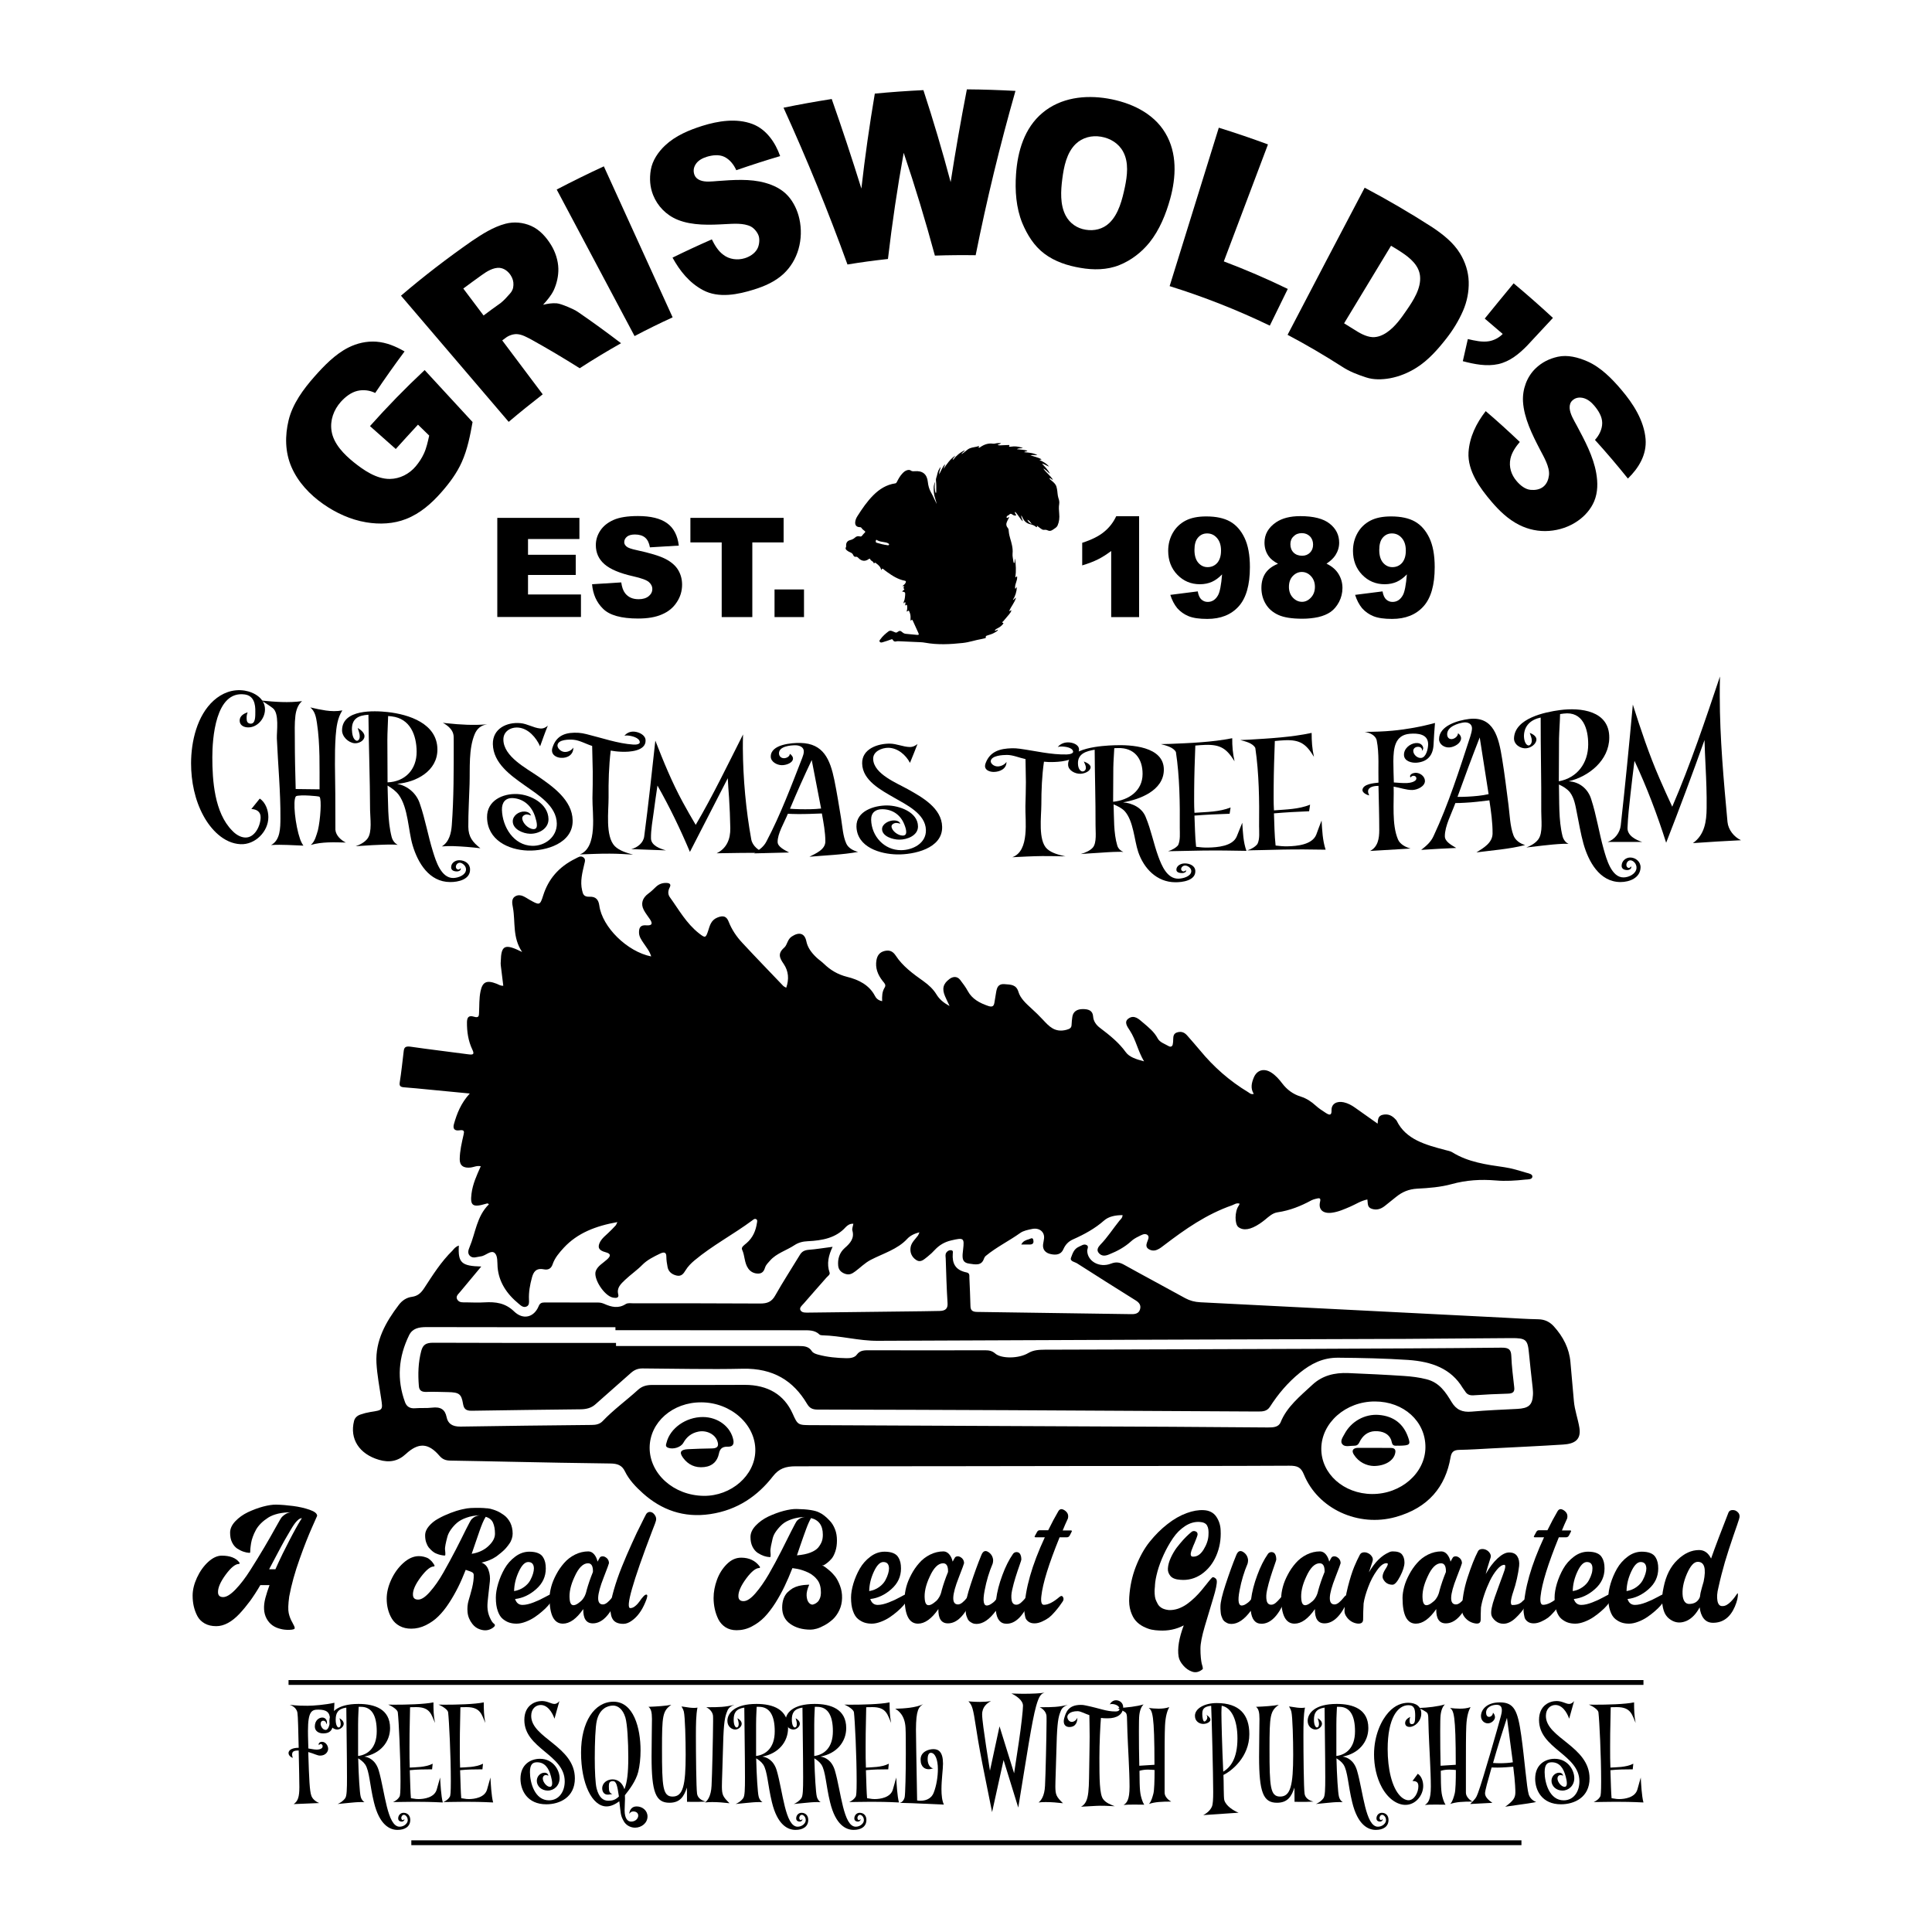 <?xml version="1.0" encoding="utf-8"?>
<!-- Generator: Adobe Illustrator 28.0.0, SVG Export Plug-In . SVG Version: 6.00 Build 0)  -->
<svg version="1.1" id="katman_1" xmlns="http://www.w3.org/2000/svg" xmlns:xlink="http://www.w3.org/1999/xlink" x="0px" y="0px"
	 viewBox="0 0 2000 2000" style="enable-background:new 0 0 2000 2000;" xml:space="preserve">
<style type="text/css">
	.st0{stroke:#000000;stroke-width:5;stroke-miterlimit:10;}
</style>
<g>
	<g>
		<path d="M409.7,464.8c-8.9-7.9-17.8-15.8-26.7-23.7c18-20.2,36.8-39.5,56.6-58c16.5,17.9,33.1,35.9,49.6,53.8
			c-2.5,14-5.3,28.3-11.1,41.3c-5.2,11.7-13,22.1-21.3,31.5c-10,11.4-21.8,21.8-36.3,27.5c-13.1,5.2-27.6,5.8-41.4,3.5
			c-16.2-2.7-31.5-9.8-44.6-19c-13.8-9.7-25.9-22.4-32.8-38.3c-6.7-15.5-6.8-32.5-2.9-48.5c4.1-16.9,15.3-32.1,26.6-44.9
			c10-11.3,21.4-23.2,35.2-30.2c8.9-4.5,18.9-6.8,28.9-6.1c10.6,0.8,20.1,4.8,29.3,10.1c-10.5,14.1-20.6,28.4-30.4,43
			c-5.6-2.8-12.2-3.6-18.3-2.2c-6.8,1.6-12.7,6.3-17.3,11.4c-7.3,8.2-11.3,19-9.6,30c2,13.5,13.1,24.5,23,32.5
			c10.1,8.1,23.4,17.4,37.3,17.3c10.5-0.1,20.2-5.2,26.8-13c3.5-4.2,6.3-8.4,8.6-13.4c2.6-5.7,4-12.2,5.4-18.5
			c-3.9-3.8-7.7-7.5-11.6-11.3C424.8,448.2,417.2,456.4,409.7,464.8z"/>
		<path d="M526.6,436.7c-37.2-43.5-74.3-87.1-111.5-130.6c23.5-20.1,48-38.9,73.4-56.6c10.7-7.2,22.2-14.6,34.8-17.9
			c8.8-2.3,18.1-1.4,26.4,2.2c9.1,4,15.9,11.8,20.9,20c4.3,7,7.2,15.9,7.4,24.2c0.2,7.6-1.6,15.5-4.8,22.5c-2.8,5.7-6.8,10.3-11,15
			c4.6-1.1,9.4-1.9,14.1-1.5c2.3,0.2,6.1,1.4,11.3,3.6c3.8,1.6,7.8,3.3,11.2,5.7c15,10.3,29.7,21,44.1,32
			c-14.5,8.2-28.8,16.8-42.8,25.9c-16.3-10.3-33-20.2-49.9-29.6c-4.6-2.4-9.5-5.3-14.8-5.7c-3.9-0.3-8.9,1.4-12,3.9
			c-1.4,1-2.1,1.6-3.5,2.6c14,18.6,27.9,37.2,41.9,55.8C549.9,417.5,538.1,426.9,526.6,436.7z M500.6,326.6
			c5.7-4.3,11.5-8.6,17.4-12.7c3.6-2.8,6.7-6.3,9.7-9.7c2.4-2.5,3.7-5.5,3.8-9.1c0.2-3.6-0.8-7-2.8-10.1c-2.6-4-6.6-7.2-11.4-7.7
			c-6.6-0.6-13.6,3.8-18.8,7.6c-6.3,4.5-12.6,9.1-18.9,13.8C486.6,308,493.6,317.3,500.6,326.6z"/>
		<path d="M576.3,196.2c16.1-8.4,32.3-16.4,48.8-24c23.7,52.1,47.5,104.2,71.2,156.3c-13.3,6.1-26.5,12.6-39.4,19.4
			C630,297.4,603.2,246.8,576.3,196.2z"/>
		<path d="M696.2,266.7c13.4-6.6,27-12.9,40.7-18.9c2.8,5.7,6.4,11.9,11.7,15.8c6.3,5,14.9,6,22.4,3.7c5.1-1.6,10.1-4.7,12.8-9.4
			c2.1-3.6,2.8-9.4,1.7-13.3c-1.1-3.8-4.6-8.2-8.2-10.1c-7.5-3.8-18-2.9-26.1-2.5c-16.2,0.9-34.4,1.7-49.7-4.5
			c-12-4.9-20.9-14.3-25.4-25.6c-3.3-8.3-3.9-17-2.4-26c1.6-9.7,7.7-18.7,15-25.5c10.7-10,24.7-15.8,38.3-20.1
			c16.3-5.1,35.3-8.2,52-1.9c14.4,5.5,23.7,19.2,28.6,33.2c-15.3,4.5-30.4,9.4-45.4,14.6c-2.5-5.7-6.8-11.2-12.5-13.9
			c-5.6-2.6-12.3-1.7-18,0c-4.5,1.4-9.2,3.8-11.7,8c-2.1,3.4-2.4,6.9-1.2,10.5c0.9,2.6,2.9,4.6,5.9,5.8c5.4,2.2,12.3,1.2,18.1,0.8
			c16.1-1.2,33.7-2.5,49.1,1.8c9,2.5,17.6,6.6,24,13.8c5.8,6.5,9.7,15,11.6,23.5c2.3,10.4,2,21.2-0.9,31.4
			c-2.8,9.8-8.1,18.7-15.5,25.6c-8.6,8-19.6,12.8-30.5,16.2c-16.3,5.1-36.6,9.4-52.9,0.6C713.6,292.8,703.7,280.4,696.2,266.7z"/>
		<path d="M811.1,111.5c16.6-3.4,33.2-6.4,49.9-9c10.8,30.7,21,61.6,30.7,92.7c3.7-32.9,8.4-65.7,13.9-98.3
			c16.7-1.6,33.5-2.8,50.3-3.6c10.3,31.5,19.7,63.2,28.2,95.2c5-32.1,10.6-64.1,16.8-96c16.8,0.1,33.5,0.7,50.3,1.6
			c-16,56.1-29.8,112.9-41.2,170.1c-14.1-0.2-28.1-0.1-42.2,0.4c-9.7-35.8-20.4-71.3-32.3-106.4c-6.6,36.5-12,73.1-16.3,109.9
			c-14,1.5-28,3.4-41.9,5.7C857.4,218.8,835.3,164.7,811.1,111.5z"/>
		<path d="M1051.8,180.2c1.6-23.3,8.5-47.6,27.4-63.4c19-15.9,44.2-18.7,67.4-14.8c23.1,3.9,47.2,14.5,59.8,35.8
			c12.4,20.8,11.1,45.6,5,67.9c-4.4,15.9-11,32.3-21.5,45.4c-8.2,10.1-18.9,18.4-31.1,23.3c-12.8,5.2-27.2,5.2-40.3,2.9
			c-13.1-2.2-26.4-6.4-37.4-14.7c-10.7-8-17.8-19.7-22.8-31.6C1051.8,215.1,1050.6,197.1,1051.8,180.2z M1099.7,185.1
			c-1.6,12.3-2.5,26.7,3.5,38.1c4.2,8,11.8,13.2,20.6,14.6c8.9,1.5,17.8-0.6,24.4-6.8c9.9-9.3,13.6-24.8,16.3-37.4
			c2.4-11.7,4.2-25.4-1.8-36.5c-4.6-8.7-13.4-14-23-15.6c-9.5-1.6-19.1,0.8-26.1,7.5C1104.1,158.2,1101.3,172.7,1099.7,185.1z"/>
		<path d="M1261.7,132.2c17.1,5.3,34.1,11.1,50.9,17.3c-15.2,40.4-30.5,80.7-45.7,121.1c22.5,8.5,44.6,18,66.2,28.5
			c-6.2,12.7-12.4,25.3-18.6,38c-33.6-16.2-68.1-29.8-103.7-40.9C1227.7,241.5,1244.7,186.9,1261.7,132.2z"/>
		<path d="M1412.7,194.3c24,12.7,47.3,26.3,70.1,41c10.9,7.3,21.8,15.8,28.7,27.2c5.3,8.7,8.6,18.8,8.9,29.1
			c0.3,10.4-1.8,20.8-5.9,30.2c-4.5,10.3-10.4,19.9-17.3,28.7c-8.7,11.1-18.6,22.4-30.8,30.1c-8.4,5.3-17.8,9.2-27.6,11
			c-8,1.4-16.8,1.7-24.6-0.9c-8.6-2.8-17.1-6-24.7-11c-18.4-11.8-37.3-22.9-56.6-33.1C1359.4,295.7,1386,245,1412.7,194.3z
			 M1440,254.4c-16.2,26.8-32.4,53.5-48.6,80.3c3.9,2.4,5.9,3.6,9.7,6c5.7,3.7,12.7,7.9,19.6,8.3c5.5,0.3,10.9-2,15.4-5.2
			c8.2-5.7,14.4-14.5,19.9-22.5c6.9-10,15.4-22.9,14-35.7c-1.2-11-10.2-18.5-18.9-24.3C1447.5,258.9,1443.8,256.6,1440,254.4z"/>
		<path d="M1566.9,293.3c13.9,11.6,27.4,23.5,40.7,35.8c-8.9,9.6-17.8,19.2-26.7,28.7c-8.4,8.6-17.9,16.4-29.8,19.1
			c-12.3,2.7-24.9,0.1-36.8-3c1.8-7.6,3.5-15.2,5.2-22.9c7.1,1.6,14.8,3.5,22.1,2.2c5.3-1,10.2-3.6,14-7.5
			c-6.2-5.4-12.4-10.6-18.6-15.9C1546.8,317.7,1556.8,305.5,1566.9,293.3z"/>
		<path d="M1538,425.6c12.1,10.3,23.8,21,35.3,31.9c-4.2,4.9-8.3,10.8-9.7,17.3c-1.8,8.5,0.8,16.7,6.4,23.2
			c3.8,4.5,8.9,8.6,14.5,9.1c4.4,0.4,9.4-0.2,13.2-3.3c3.7-3,5.3-7.6,5.8-11.9c0.9-8.5-5.3-18.8-9.3-26.5
			c-7.9-15.2-16.6-32.5-17.6-49.8c-0.7-12.6,4-25.5,12.9-34.1c6.6-6.4,14.2-10.2,23.2-12.2c10.2-2.2,20.8,0.6,30.3,4.7
			c14.1,6.1,25.9,18.2,35.6,29.7c12,14.1,23.3,31.6,24.9,50.8c1.3,16.2-7.1,30-18.3,40.9c-11-13.7-22.3-27-34.1-40
			c4.3-4.7,7.5-11,7.5-17.5c0-6.6-3.9-12.8-8-17.7c-3.2-3.9-7.5-7.5-12.6-8.4c-4.1-0.7-7.6,0.2-10.3,2.8c-2,1.8-3,4.5-2.8,7.9
			c0.4,6.2,4.4,12.5,7.3,17.9c8.3,15.5,17.2,32.1,20.2,49.3c1.7,9.7,1.8,19.8-2.1,29.2c-3.4,8.1-9.6,15.2-16.8,20.2
			c-8.8,6.2-19.2,9.7-29.9,10.5c-10.7,0.8-21.4-1.4-30.9-6.2c-11.4-5.7-20.7-14.7-28.7-24.1c-11.7-13.7-24.9-31.6-23.8-51
			C1521.2,452.4,1528.3,438.1,1538,425.6z"/>
	</g>
	<g>
		<path d="M514.8,536.1h85v21.9h-53.2v16.3h49.4v20.9h-49.4v20.2h54.8v23.3h-86.6V536.1z"/>
		<path d="M612.9,604.8l30.2-1.9c0.7,4.9,2,8.6,4,11.2c3.3,4.2,7.9,6.2,14,6.2c4.5,0,8-1.1,10.5-3.2c2.5-2.1,3.7-4.6,3.7-7.4
			c0-2.7-1.2-5-3.5-7.1c-2.3-2.1-7.8-4.1-16.2-6c-13.9-3.1-23.8-7.3-29.8-12.5c-6-5.2-9-11.8-9-19.8c0-5.3,1.5-10.3,4.6-15
			c3.1-4.7,7.7-8.4,13.8-11.1c6.1-2.7,14.6-4,25.2-4c13.1,0,23.1,2.4,30,7.3c6.9,4.9,11,12.6,12.3,23.3l-29.9,1.8
			c-0.8-4.6-2.5-8-5-10.1c-2.5-2.1-6.1-3.2-10.5-3.2c-3.7,0-6.5,0.8-8.3,2.3c-1.9,1.6-2.8,3.5-2.8,5.7c0,1.6,0.8,3.1,2.3,4.4
			c1.5,1.4,5,2.6,10.6,3.8c13.9,3,23.8,6,29.8,9.1c6,3.1,10.4,6.9,13.1,11.4c2.7,4.5,4.1,9.6,4.1,15.2c0,6.6-1.8,12.7-5.5,18.2
			c-3.6,5.6-8.7,9.8-15.3,12.6c-6.5,2.9-14.8,4.3-24.7,4.3c-17.5,0-29.6-3.4-36.3-10.1C617.6,623.7,613.8,615.2,612.9,604.8z"/>
		<path d="M714.8,536.1h96.4v25.4h-32.4v77.3h-31.7v-77.3h-32.4V536.1z"/>
		<path d="M801.8,610.2h30.5v28.6h-30.5V610.2z"/>
		<g>
			<path d="M1179.2,534.4v104.4h-28.9v-68.4c-4.7,3.5-9.2,6.4-13.6,8.6c-4.4,2.2-9.8,4.3-16.4,6.3v-23.4c9.7-3.1,17.3-6.9,22.6-11.3
				c5.4-4.4,9.6-9.8,12.6-16.2H1179.2z"/>
			<path d="M1211.5,615.8l28.4-3.6c0.7,4,2,6.8,3.8,8.4c1.8,1.6,3.9,2.5,6.5,2.5c4.6,0,8.1-2.3,10.7-6.9c1.9-3.4,3.3-10.6,4.2-21.6
				c-3.4,3.5-6.9,6.1-10.5,7.7c-3.6,1.6-7.8,2.5-12.5,2.5c-9.2,0-17-3.3-23.3-9.8c-6.3-6.5-9.5-14.8-9.5-24.8c0-6.8,1.6-13,4.8-18.6
				c3.2-5.6,7.7-9.8,13.3-12.7c5.6-2.9,12.7-4.3,21.3-4.3c10.3,0,18.5,1.8,24.7,5.3c6.2,3.5,11.2,9.1,14.9,16.8
				c3.7,7.7,5.6,17.8,5.6,30.4c0,18.5-3.9,32.1-11.7,40.7c-7.8,8.6-18.6,12.9-32.4,12.9c-8.2,0-14.6-0.9-19.3-2.8
				c-4.7-1.9-8.6-4.7-11.8-8.3C1215.6,625.8,1213.2,621.2,1211.5,615.8z M1264,570c0-5.6-1.4-9.9-4.2-13.1
				c-2.8-3.2-6.2-4.7-10.2-4.7c-3.8,0-6.9,1.4-9.4,4.3c-2.5,2.8-3.7,7.1-3.7,12.8c0,5.7,1.3,10.1,3.9,13.2c2.6,3,5.8,4.6,9.7,4.6
				c4,0,7.4-1.5,10-4.4C1262.7,579.6,1264,575.4,1264,570z"/>
			<path d="M1323,583.6c-4.5-2.4-7.8-5-9.8-8c-2.8-4-4.2-8.6-4.2-13.9c0-8.6,4-15.6,12.1-21.1c6.3-4.2,14.6-6.3,25-6.3
				c13.7,0,23.9,2.6,30.4,7.8c6.6,5.2,9.8,11.8,9.8,19.7c0,4.6-1.3,8.9-3.9,13c-2,3-5,5.9-9.2,8.7c5.6,2.7,9.7,6.2,12.4,10.6
				c2.7,4.4,4.1,9.2,4.1,14.6c0,5.1-1.2,9.9-3.5,14.4c-2.4,4.5-5.3,7.9-8.7,10.3s-7.7,4.2-12.8,5.4c-5.1,1.1-10.6,1.7-16.4,1.7
				c-10.9,0-19.2-1.3-24.9-3.9c-5.7-2.6-10.1-6.3-13.1-11.3c-3-5-4.5-10.6-4.5-16.7c0-6,1.4-11.1,4.2-15.3
				C1312.9,589.1,1317.2,585.9,1323,583.6z M1334.3,607.6c0,4.5,1.4,8.2,4.1,11.1c2.8,2.9,5.9,4.3,9.5,4.3c3.4,0,6.5-1.5,9.2-4.4
				c2.7-2.9,4.1-6.6,4.1-11.1c0-4.5-1.4-8.2-4.1-11.1c-2.7-2.9-5.9-4.3-9.5-4.3c-3.5,0-6.6,1.4-9.3,4.2
				C1335.6,599.1,1334.3,602.9,1334.3,607.6z M1335.8,563.4c0,3.5,1.1,6.4,3.3,8.6c2.2,2.2,5.2,3.3,8.9,3.3c3.3,0,6-1.1,8.1-3.2
				c2.1-2.1,3.2-4.9,3.2-8.3c0-3.5-1.1-6.4-3.3-8.6c-2.2-2.2-5-3.3-8.4-3.3c-3.5,0-6.3,1.1-8.4,3.3
				C1336.9,557.2,1335.8,560,1335.8,563.4z"/>
			<path d="M1402.8,615.8l28.4-3.6c0.7,4,2,6.8,3.8,8.4c1.8,1.6,3.9,2.5,6.5,2.5c4.6,0,8.1-2.3,10.7-6.9c1.9-3.4,3.3-10.6,4.2-21.6
				c-3.4,3.5-6.9,6.1-10.5,7.7c-3.6,1.6-7.8,2.5-12.5,2.5c-9.2,0-17-3.3-23.3-9.8c-6.3-6.5-9.5-14.8-9.5-24.8c0-6.8,1.6-13,4.8-18.6
				c3.2-5.6,7.7-9.8,13.3-12.7c5.6-2.9,12.7-4.3,21.3-4.3c10.3,0,18.5,1.8,24.7,5.3c6.2,3.5,11.2,9.1,14.9,16.8
				c3.7,7.7,5.6,17.8,5.6,30.4c0,18.5-3.9,32.1-11.7,40.7c-7.8,8.6-18.6,12.9-32.4,12.9c-8.2,0-14.6-0.9-19.3-2.8
				c-4.7-1.9-8.6-4.7-11.8-8.3C1406.9,625.8,1404.5,621.2,1402.8,615.8z M1455.3,570c0-5.6-1.4-9.9-4.2-13.1s-6.2-4.7-10.2-4.7
				c-3.8,0-6.9,1.4-9.4,4.3c-2.5,2.8-3.7,7.1-3.7,12.8c0,5.7,1.3,10.1,3.9,13.2c2.6,3,5.8,4.6,9.7,4.6c4,0,7.4-1.5,10-4.4
				C1454,579.6,1455.3,575.4,1455.3,570z"/>
		</g>
		<path d="M1059,463.6c-2.1,0.8-4.4,0.1-6.3,1.4c3.6,0.5,7.3,0.4,10.9,1.6c-0.9,1-2.3,0.4-3.4,1.5c4.9,0.5,9.5,0.6,13.7,3.1
			c-2.4,0.1-4.8-0.5-7.2,0.1c3.8,1.4,7.8,2.1,11.5,4.1c-0.5,0.7-1.3,0.2-2.1,0.8c3.8,1.7,7.2,3.6,9.9,6.7c-2.4-0.5-4.3-2.5-7.3-2.9
			c3.1,3.3,6.1,6.2,8.2,10.4c-2.7-1.9-4.3-4.3-6.9-5.4c2.9,4.2,7.2,7.1,10,11.6c-1.6-0.1-2.1-1.6-3.5-1.7c0,1,0.7,1.5,1.3,2
			c1.7,1.4,3.5,2.8,4.7,4.6c1,1.4,1.4,3,1.7,4.8c0.6,3.1,0.5,6.4,1.5,9.4c0.7,1.9,1.1,3.9,0.8,5.9c-0.6,3.4-0.3,6.8,0,10.2
			c0.4,4.2,0,8.3-1.7,12.2c-0.6,1.3-1.9,2.4-2.9,3c-2,1.3-4.1,3.5-7.2,2.1c-1.2-0.6-2.4-0.8-3.9-0.6c-1.4,0.2-2.7-0.8-3.8-1.6
			c-1.2-0.8-2.3-1.8-3.4-2.6c-0.7,0.4,0.3,0.9-0.2,1.3c-0.5,0.3-0.9-0.1-1.2-0.4c-1.7-1.4-3.8-2.1-6-2.6c-3.5-0.8-6-3.2-7.5-6.4
			c-0.4-0.8-0.8-1.5-1.4-2.7c-0.4,2.4,1.2,3.7,1.4,6.1c-3.3-3.2-4.9-7-7.9-9.8c-0.7,1.8,1,2.4,1.2,3.7c-1.5,0.5-2.8,0-3.9-0.8
			c-1.2-0.9-2.2-1.3-3.4,0.1c-0.5,0.6-1.5,0.8-2.1,1.4c-0.4,0.4-0.9,1.2-0.4,1.8c0.6,0.7,1-0.2,1.5-0.4c0.3-0.2,0.5-0.4,1-0.1
			c-0.8,1.5-1.6,3-2.3,4.6c-1,2.2-0.9,4.4,0.8,6.3c1,1.2,1,2.6,1.1,4c0.4,4.8,2.4,9.3,3.3,14c0.6,2.9,0.9,5.7,0.6,8.6
			c-0.3,2.9,0.6,5.6,0.9,8.4c0.1,0.6,0.2,1.2,0.9,1.7c0.7-1.6,0.1-3.3,0.7-4.9c1,6.4,1.3,12.9,0.4,19.4c1.1,0.1,0.8-1.1,1.8-0.9
			c0.6,4.4-2.8,8.3-2,12.7c0.9,0,0.9-1,1.8-1.7c-0.3,4.9-1.6,9.2-4.2,13.4c1.7-0.4,1.9-2,3.2-2.3c-1.3,5.1-5.1,8.9-7,13.8
			c1.1,0.1,1.4-0.9,2.3-0.9c-0.3,1.8-1.4,3-2.4,4.3c-2,2.4-4.1,4.8-6.1,7.2c-0.3,0.3-2.1,1.2,0.1,1.7c0.4,0.1-0.1,0.8-0.4,1.2
			c-1.3,1.6-2.9,2.9-4.8,3.9c-1.4,0.7-2.8,1.3-3.7,2.8c1.4,0.5,2.2-0.9,3.5-0.9c-0.6,1.4-1.9,2-3.1,2.7c-2.5,1.6-5.4,2.4-8.2,3.3
			c-1.5,0.5-1.5,0.6-1.4,2.1c0,0.5-0.5,0.6-0.8,0.7c-1.2,0.3-2.3,0.6-3.5,0.8c-6.6,1.1-12.9,3.4-19.6,4.1c-13,1.4-26,2.1-39.1-0.3
			c-3-0.6-6.1-0.5-9.2-0.7c-5.9-0.3-11.8-0.5-17.7-0.8c-0.9,0-1.9-0.1-2.8,0.2c-1.6,0.4-2.8-0.1-3.5-1.5c-0.5-0.9-0.8-0.9-1.7-0.6
			c-3,1.1-6,2.1-9.1,3c-0.9,0.3-2.1,0.4-2.8-0.5c-0.7-1,0-1.8,0.6-2.5c2.3-3.3,5.4-6,8.6-8.4c1.2-0.9,2.6-0.6,3.9-0.1
			c0.9,0.3,1.8,0.8,2.8,1.2c0.9,0.4,1.6,0.3,2.4-0.3c2.2-1.6,3.1-1.6,5.1,0.2c1.3,1.2,2.6,1.6,4.3,1.7c3.5,0.3,7.1,0.7,10.6,1
			c2.3,0.2,2.5-0.2,1.6-2.2c-1.9-4-3.7-8-5.5-12.1c-0.6-1.4-1.1-2-2.2-0.2c-0.5-1.1-0.3-2.1-0.3-3c0.1-2-0.2-3.9-0.9-5.7
			c-0.9-2.3-0.9-2.3-2.9-0.8c-0.4-1,0.3-1.8,0.3-2.7c0-0.9,0.1-1.9,0-2.8c-0.1-1.2-0.3-2.5-2-0.7c0-0.7,0-1.1,0-1.5
			c0-0.7,0.8-1.6-0.1-2c-0.7-0.4-0.8,1-1.6,1c-0.2-1.4,0.8-2.6,1-3.9c0.3-1.5,0.5-2.9,0.6-4.4c0.2-3.1,0.1-3.2-3.2-3.9
			c0.6-0.5,1.2-1,1.7-1.5c0.5-0.5,1.2-0.8,0-1.7c-1.1-0.8,0.8-1,0.5-2.2c-0.2-0.4-1.1,0.5-1.6-0.3c1.1-1.1,2.5-1.9,3.1-3.4
			c0.3-0.8,0.7-1.7-0.7-2c-7-1.3-12.8-5-18.4-9c-1.2-0.8-2.4-1.8-3.5-2.7c-1.5-1.2-1.5-1.2-2.7,0.7c-0.5-3.3-2.7-5.2-5-6.9
			c-0.7-0.5-1.3-1.4-2.1-0.3c-0.2,0.2-0.6,0.1-0.7-0.1c-0.3-2-2.8-2.1-3.4-3.7c-0.4-1.1-1-1-1.8-0.4c-3.5,2.6-7.3,2.2-10.4-1
			c-0.9-0.9-1.6-1.7-3-1.4c-1.2,0.2-2.1-0.7-2.5-1.7c-0.6-1.6-1.8-2.4-3.3-3c-1.1-0.4-2.2-1.1-3.1-1.8c-1.2-0.9-2.1-2-1.1-3.6
			c0.2-0.4,0.1-0.9,0.1-1.4c-0.2-2.8,1.2-5,3.9-5.7c2-0.5,3.8-1.3,5.3-2.7c1.4-1.4,3.2-1.7,5-1.2c1.2,0.3,1.9-0.1,2.5-1
			c0.8-1,1.6-2,2.5-2.8c0.8-0.7,0.8-1.3-0.1-1.9c-1.3-0.9-2.4-1.9-3.3-3.2c-0.4-0.6-1.1-0.7-1.8-0.7c-3.2-0.1-4.9-2-4.6-5.2
			c0.2-2.3,1.1-4.3,2.3-6.2c4.9-7.7,10-15.2,16.5-21.7c6.3-6.3,13.6-10.9,22.6-12.2c1-0.1,1.4-0.8,1.8-1.6c1.5-3,3.1-5.9,5.4-8.4
			c1.6-1.8,3.3-3.3,5.7-3.8c1.1-0.2,2.3-0.2,3.1,0.4c1.3,1,2.7,0.9,4.2,0.8c8.2-0.7,12.8,3.1,13.6,11.2c0.4,3.7,1.3,7.1,3.1,10.4
			c2.3,4,4,8.3,6.1,12.4c-0.8-3.9-2.5-7.5-2.9-11.5c-0.4-3.9-0.7-7.8,1.3-11.5c-0.7,3.9-0.9,7.7,0.5,11.5c0.8-0.2,0.6-0.8,0.6-1.2
			c0-3.9,0.2-7.8-0.3-11.6c-0.3-2,0.8-3.9,1.2-5.9c0.6-3,1.6-5.9,3.7-8.3c-0.4,2.5-1.7,4.8-1.6,7.9c2-3.8,3.2-7.5,6.1-10.7
			c-0.2,1.9-1.2,3.2-1.4,4.7c3.4-5,6.8-10.1,12.1-13.6c-0.9,1.3-1.8,2.5-2.8,3.8c0.2,0.2,0.3,0.3,0.5,0.5c3.2-4.2,7.1-7.5,12.1-9.8
			c-0.8,1.7-2.6,2.1-3.6,4c3.5-1.7,5.6-4.7,8.7-6c3.1-1.3,6.5-1.2,9.4-2.4c0.8,1-0.9,1.1-0.2,1.6c0.6,0.5,1.2-0.1,1.8-0.5
			c3.9-2.7,8.2-4.2,13.1-3.5c1.7,0.2,3.3-0.6,5-0.6c1,0,2,0,3.3,0c-1,1.2-2.5,1.1-3.7,2c2,0.5,3.8,0.3,5.6,0.2
			c1.8,0,3.6-0.2,5.4-0.2c0.5,0,2-0.4,1,1.2c-0.3,0.5,0.4,0.6,0.7,0.6c1.4-0.1,2.8-0.2,4.2-0.4C1052.9,462,1055.9,462.8,1059,463.6z
			 M918.7,564.4c0.5-0.1,1.3,0.3,1.6-0.5c0.3-0.9-0.5-1.2-1-1.5c-1.3-0.7-2.7-1-4.2-1.2c-2.2-0.3-4.5-0.7-6.6-1.7
			c-0.5-0.2-1.3-1.3-1.7-0.2c-0.3,0.9-0.6,2.2,0.9,2.6C911.3,563,914.9,563.9,918.7,564.4z M1063.5,538c0.8,2.2,2.4,3.5,4.6,4.4
			C1066.8,540.7,1065.6,538.8,1063.5,538z"/>
	</g>
	<g>
		<g>
			<path d="M268.9,826.7c6.1,4,8.9,12.3,8.9,19.2c0,15-13.7,28.7-28.8,28c-17.4-0.8-30.9-15.5-38.4-29.4
				c-8.9-16.3-12.8-35.6-12.8-54.3c0-22.6,6.2-49.5,23.4-65c8.7-7.8,19.7-12.2,32-10.3c10,1.6,21.3,8.2,21.1,19.7
				c-0.1,9.8-8.7,19.5-19,18.3c-3.9-0.5-7.2-2.7-7.2-7c0-4.7,4.3-7.3,8.3-8.5c-0.5,1-1.2,3.2-1.1,6.1c0,3.1,0.7,5.2,3.7,5.6
				c5.9,0.7,5.2-8.7,5.3-12.2c0.2-8-1.5-16.7-10.9-18c-30.6-4.3-33.6,46.3-33.6,65.1c0,24,2.2,57.3,20.5,75.8
				c3.5,3.8,8.4,7,13.5,7.2c10,0.4,15.9-12.2,16-20.8c0.1-5.9-4.1-8.5-9.6-8.7C263.1,834,266,830.3,268.9,826.7z"/>
			<path d="M347.2,859c0.5,5.9,5.7,10.7,10.8,13.2c-12.1-0.3-24.6-0.9-36.3,2.5c4.4-3.6,5.8-10.1,7.4-15.2c2.6-11.1,4-32,1.7-34.6
				c-0.5-0.6-6.1-1-10.5-1.3c-4.5-0.3-13-0.4-14,0.8c-3.4,4.2-0.6,30,4.3,44.1c0.9,2.6,2.1,5,3.5,6.9c-5.4-0.3-10.9-0.5-16.3-0.7
				c-5.7-0.2-11.5-0.3-17.2,0.1c9.7-5.1,9.6-18.1,9.7-27.5c0.2-27.3-2.5-55.3-3.7-82.8c-0.3-6.9,2.8-26.2-4.3-31.5
				c-3.7-2.8-7.7-5.3-11.6-7.8c13.8,1.4,28.2,2.5,42,0.6c-4.4,3.7-6.2,9.6-6.9,15.1c-1,8-0.6,16.4-0.6,24.6
				c0,17.1,0.4,34.2,0.9,51.3c8.2,0.1,16.4,0.2,24.7,0.3c-0.1-22.7,0.7-46.2-2.7-68.7c-0.9-5.9-2-12.1-6.9-16.1
				c5.4,1.3,10.6,2.4,16,3.2c5.6,0.8,11.5,1,17.2-0.1c-5.1,7.8-6.2,17.4-6.9,26.3c-1.4,19.7-0.5,40-0.4,60
				C347.1,834.2,347.1,846.6,347.2,859z"/>
			<path d="M368.2,876c4.7-1.6,9.6-4.3,12.3-8c4.9-6.7,2.7-20.9,2.6-29.3c-0.1-32.9-1.4-65.8-1.7-98.8c-10.3,0.6-17.3,4-17.1,15.3
				c0.1,4.1,1,10.6,4.9,11.6c1.2,0.3,3.2-1.1,3.2-4.4c0-1.2-0.2-2.9-0.7-4.4c-0.6-1.8-0.8-2.7-1.4-4.4c4,2.3,7.2,5.6,7,8.7
				c-0.2,4.7-6.1,7.5-10.4,7.1c-6.4-0.7-13-6.9-12.8-13.7c0.4-21.6,33.2-20.1,47.1-18.6c21.9,2.4,51.5,11.8,51.6,38.7
				c0.1,22.4-22,34-41.7,35.6c11,2.1,20.2,10,23.6,20.8c5.6,16.2,8.4,33.1,13.5,49.4c3,9.7,8.4,27.4,21,27.3
				c5.1-0.1,12.9-2.9,13.2-8.5c0.3-4.2-4-7.2-6.3-7.3c-2.8,0-4.2,2.6-4.2,4c0,2.1,1.4,3.1,2.6,3.1c0.7,0,1.9-0.7,2.3-1.5
				c0,0,0.2,0.4,0.2,0.8c0,1.7-2.3,2.6-3.9,2.6c-4,0-6.1-1.6-6.1-4.3c0-4.5,4.3-7.4,8.6-7.3c5.6,0.1,10.9,3.4,11,9.4
				c0.3,10.6-12.4,13.3-20.7,13.2c-21.6-0.1-33.3-19.8-38.7-37.9c-4.7-15.6-4.5-38.8-14.5-52.5c-3.1-4-7.2-6.9-11.5-9.5
				c0.7,17.3-0.1,36.4,4.2,53.1c1.1,4.4,4,7.1,6.3,8.3c-1.6-0.2-3.3-0.3-5.4-0.3c-6.9-0.1-14,0.3-21,0.6
				C379.9,875.3,374,875.6,368.2,876z M401.2,809.9c18.3-0.7,30.2-13.4,30.1-31.8c-0.1-17.1-6.7-34.3-25.8-36.5
				c-1.5-0.2-2.2-0.3-3.7-0.4c-0.2,8.3-0.8,16.6-0.8,24.9C401,780.7,401.1,795.3,401.2,809.9z"/>
			<path d="M462.5,748.7c14,1.5,27.8,2.3,41.9,1.1c-6.4,0.9-10.6,4.4-13,10.2c-6.4,15.3-4.8,35.3-5.3,51.6
				c-0.4,14.7-1.4,29.6-1.3,44.3c0.1,10.4,4.4,15.9,12.5,22.2c-9.4-1.1-18.8-1.9-28.2-2.2c-3.9-0.1-8.2,0-11.7,0.3
				c7.7-4.7,9.7-13.9,10.3-22.1c2.1-27.9,2-57.3,2-85.6c0-3.8,0-6.7-0.3-7.9c-0.9-5.6-6.4-9.9-11-12.4
				C460.1,748.5,460.9,748.5,462.5,748.7z"/>
			<path d="M559.1,772.6c-4-9-12.1-18.5-22.5-19.4c-7.9-0.7-15.7,3.9-15.5,12.6c0.3,17.4,23.5,29.3,35.8,37.8
				c15.5,10.7,35.5,24.7,35.9,45.6c0.5,23.8-27.6,31.9-46.4,31.3c-20.3-0.7-41.8-11-42.2-34.3c-0.3-17.4,16.2-25,31.5-24.2
				c13.9,0.7,31.9,10.1,32.1,26c0.1,10-10.4,15.4-19.2,15.1c-7.3-0.2-17.9-4.7-17.8-13c0.1-5.9,6.4-10.3,12.3-10
				c4.6,0.3,6.1,2.6,6.6,4.1c-1.4-0.6-3-1-4.2-1.1c-2.3-0.1-5.1,1.6-4.9,4.2c0.4,4.8,6.2,10.7,11.5,11c2.5,0.1,3.7-1.3,3.7-4.2
				c0-2.5-1-6-1.9-8.8c-3.4-10.6-11.4-18.3-22.7-19.1c-7.9-0.5-11.8,4.4-11.6,12.2c0.5,17.6,12.1,36.7,31.3,37.2
				c13.3,0.3,25.7-9.2,25.5-23.1c-0.3-18.5-19.8-29.9-33.1-39.4c-14.7-10.4-32.7-23-33.1-42.8c-0.3-16,14.4-23,28.5-21.7
				c7.1,0.6,13.4,4.8,20.3,5.5c3.4,0.4,6.1-1.1,8.1-2.9C564.2,758.2,561.7,765.4,559.1,772.6z"/>
			<path d="M631.2,883.7c-10.3-0.1-20.7,0.5-31,0.8c19-7.3,12.8-43.2,13.1-58.3c0.2-9.2,0.4-18.4,0.3-27.6
				c-0.1-8.8-0.5-17.6-0.6-26.4c-6.4-2-12.8-5.8-19.2-6.4c-4.3-0.4-16.3-0.5-16.7,5.8c-0.2,2.6,3.1,6.5,7.3,6.8
				c3.3,0.2,7.2-1.4,9.1-4.5c0.2,7.4-6.1,11.1-13,10.6c-4.2-0.3-9.1-2.7-9.1-7.6c0-1.1,0.2-2.3,0.7-3.5
				c4.3-12.9,14.5-15.5,26.9-14.8c2.5,0.2,5.1,0.6,8.2,1.4c16,3.9,32.1,9.7,48.6,10.8c3.7,0.2,6.8-0.7,6.5-2.7
				c-0.5-4.5-8.4-6.4-12.6-6.7c-1.2-0.1-2.6,0-3.3,0.3c1.9-2.5,5.4-4.7,10.2-4.3c5,0.4,11.5,3.5,11.7,8.9
				c0.5,11.3-16.8,12.3-25.1,11.9c-5-0.2-7.9-0.7-11-1.2c-1.9,16-2.4,32.4-2.2,48.4c0.1,13.7-3.6,40.2,6.4,50.5
				c4.7,4.7,12.3,7,18.9,8.8C647.2,884.2,639.2,883.7,631.2,883.7z"/>
			<path d="M653.5,879c6.4-1.6,12.6-6.5,13.4-13.3c4.3-32.6,7.9-66,11.5-99c8.4,21.6,17.3,43.3,28.4,63.7
				c4.3,7.9,8.8,15.8,13.4,23.5c17.8-30.3,33.1-62.2,49-93.6c-0.2,4.8-0.2,9.7-0.2,14.5c0.2,31.1,3.2,64,8.7,94.1
				c1.2,6.7,7.6,11.9,14.1,13.9c-16.6,0-33.3,0.2-49.9,0.5c10.4-5.1,14.3-14.7,14.1-26c-0.2-10.5-0.6-21.2-1.3-31.8
				c-0.5-6.6-1-13.2-1.3-19.9c-13.1,25.4-26.2,50.9-39.2,76.3c-9.9-23.5-21-46.5-33.6-68.7c-1.4,9-2.6,18-3.8,26.9
				c-1.2,9.1-3.1,18.9-2.9,27.9c0.2,7.3,9.4,10.6,15.5,12.3C677.5,879.9,665.5,879.4,653.5,879z"/>
			<path d="M780.7,883.4c5.1-3.6,9.9-6.7,12.8-12.5c14.5-27.5,25.7-57.5,37-86.4c0.9-2.4,1.6-4.5,1.6-6.6c0.1-4.7-4.8-6.4-8.7-6.4
				c-5.1,0-17,1-17,8.3c0,2.6,1.7,4.9,4.9,5.1c3,0.1,6.3-1.9,6.3-4.5c1.2,0.5,3.5,2.9,3.3,5.1c-0.4,4.5-7.4,6.7-11.7,6.6
				c-5-0.1-11.2-3.5-11.3-8.7c-0.3-12.9,21.7-14.5,30.8-14.3c23.7,0.5,30.6,17,35,38.3c2.7,13.2,4.8,26.6,7,39.9
				c1.4,8.5,1.9,18.4,5.4,26c2.1,4.6,7.2,7.3,12.2,8.6c-16.5,3-33.7,3.5-50.4,5c6.3-3.3,16.5-7.3,16.5-15.8c0-9.7-1.9-19.5-3.6-29
				c-8.5,0.3-17,0.7-25.4,0.6c-4-0.1-7.2-0.1-9.8-0.3c-3.7,9.1-10.8,20.6-10.6,29.3c0.1,5,7.5,8.4,11.9,10.8
				C804.8,882.8,792.7,883.1,780.7,883.4z M840.3,786.8c-7.9,16.6-15.4,33.4-22.5,50.4c2.1,0.2,6.1,0.4,10.5,0.5
				c7.2,0.1,14.5,0.1,21.7-0.7C846.8,820.2,843.5,803.5,840.3,786.8z"/>
			<path d="M942,789.7c-4.3-8.3-12.8-15.5-22.5-15.6c-6.6,0-16,3.7-15.6,11.8c0.7,15.4,24.5,24.7,35.7,31
				c14.9,8.3,35.3,19.6,35.7,39c0.5,22.7-29.6,28.9-46.6,28.6c-17.3-0.3-41.5-7.3-42.1-28.8c-0.4-16.2,18.6-22,31.7-21.9
				c12.4,0.1,31.9,6.7,32,21.7c0.1,9.5-11.4,13.8-19.4,13.7c-6.7,0-17.7-3.4-17.8-10.9c0-5.4,7.1-9.1,12.4-9
				c4.6,0.1,6.1,2.1,6.5,3.4c-1.4-0.5-3-0.8-4.2-0.8c-2.3,0-5.1,1.6-4.9,3.8c0.4,4.5,6.6,9.2,11.5,9.3c2.6,0,3.7-1.3,3.7-3.8
				c0-2.2-0.9-5.2-1.9-7.6c-3.8-9.9-12.1-15.8-22.7-15.9c-7-0.1-11.8,3.4-11.7,10.9c0.4,17.1,13.6,31.6,31.1,31.5
				c12-0.1,26-7.1,25.6-20.9c-0.4-16.9-20.4-26.2-33-33.5c-13.4-7.8-32.7-17.7-33-35.4c-0.3-15.1,16.1-20.6,28.7-20.5
				c7,0.1,13.6,3.3,20.4,3.5c3.4,0.1,6.1-1.4,8.2-3.1C947.3,776.8,944.6,783.3,942,789.7z"/>
			<path d="M1078.9,886.2c-10.3,0.1-20.7,0.7-31,1.2c18.3-6.5,13.2-38.3,13.6-52.9c0.2-8.3,0.5-16.6,0.5-24.9
				c0-7.9-0.4-15.9-0.4-23.8c-6.4-1.3-12.9-4.3-19.2-4.3c-4.4,0-16.2,0.6-16.8,6.4c-0.2,2.3,3,5.5,7.2,5.5c3.3,0,7.3-1.8,9.1-4.7
				c0.1,7.2-6.8,10.3-13.1,10.4c-3.8,0-9.1-1.5-9.1-6.1c0-0.9,0.2-2.1,0.7-3.2c4.6-12.2,15.2-14.9,27.1-15.2
				c2.5-0.1,5.1,0.1,8.2,0.5c16.1,2.2,32.3,6.3,48.6,5.9c3.7-0.1,6.8-1.2,6.6-3c-0.6-4.3-8.7-5.3-12.6-5.2c-1.2,0-2.6,0.2-3.3,0.5
				c1.9-2.4,5.4-4.7,10.3-4.8c4.6-0.1,11.5,2,11.7,7.2c0.3,10.9-17,12.8-25.3,13.1c-5.1,0.2-8,0-11-0.3c-2.1,14.6-2.7,29.7-2.7,44.4
				c0,11.9-3.6,37.3,6,45.9c4.8,4.4,12.3,6.2,18.9,7.7C1094.9,886.4,1086.9,886.1,1078.9,886.2z"/>
			<path d="M1118.8,884.1c4.5-1.3,9.5-3.4,12.4-6.6c4.4-4.9,2.8-16.8,2.9-23.3c0.1-26-0.8-52.1-0.9-78.1c-8.4,1.4-17.4,3.9-17.3,14
				c0,6,2.8,8.6,4.9,8.5c1.4,0,3.3-1.2,3.3-3.7c0-1-0.2-2.2-0.7-3.3c-0.6-1.3-0.8-2-1.4-3.3c4,1.4,7.2,3.8,7,6.1
				c-0.4,4.2-6.5,6.5-10.5,6.6c-5.6,0.2-12.7-3.5-12.8-9.3c-0.5-17.8,35.9-19.8,47.5-20.2c17.1-0.7,52.1,0.9,51.6,25.7
				c-0.4,21.2-24.9,30.4-42.2,33.4c9.8,0.8,19.8,5.7,23.5,15.4c5.5,13.2,8.1,27.3,13,40.7c3.4,9.2,9,23.1,20.8,22.9
				c4.8-0.1,12.8-2.3,13.3-7.4c0.4-3.6-3.9-6.2-6.3-6.2c-2.8,0-4.2,2.3-4.2,3.5c0,1.8,1.4,2.6,2.6,2.6c0.7,0,1.9-0.7,2.3-1.3
				c0,0,0.2,0.3,0.2,0.7c0,1.5-2.3,2.3-4,2.3c-4,0-6.1-1.3-6-3.6c0-3.6,4-6.4,8.7-6.4c5,0,10.8,2.3,10.9,8
				c0.2,9.8-13.5,11.6-20.8,11.5c-19.1-0.1-32.5-14.3-38.3-31.3c-4.2-12.4-4.8-32.1-14.1-42.4c-3-3.1-7.5-5.3-11.4-6.9
				c0.5,13.8-0.1,29.6,3.8,42.6c1,3.5,3.9,5.6,6.3,6.6c-1.6-0.1-3.3-0.2-5.4-0.1c-7,0.1-14,0.6-21,1.1
				C1130.4,883.2,1124.6,883.7,1118.8,884.1z M1152.3,830c16-1.7,30.4-11.1,30.5-28.7c0.1-16.1-8.7-27.5-25.6-26.9
				c-1.5,0-2.2,0.1-3.7,0.1c-0.3,6.7-0.9,13.4-1,20.2C1152.4,806.5,1152.4,818.2,1152.3,830z"/>
			<path d="M1286,851.7c0.6,9.6,1,20,4.3,29.1c-15.1-0.3-30.2-0.5-45.3-0.3c-12,0.1-24,0.6-35.9,0.7c3.6-1.1,8.1-3.3,10.5-6.3
				c2.4-5.2,1.7-12.3,1.7-17.7c0.2-25.8-0.1-53-4-78.7c-2.6-5-10.6-6.9-15.6-8.2c3-0.1,6.1-0.1,8.9-0.2c21.6-0.9,43.7-1.7,65-5.9
				c-0.1,8.2,0.6,16,2.4,23.9c-8.1-13-14.4-17.5-30.3-17c-2.8,0.1-7.5,0.4-10.3,0.7c-0.6,15.3-1.1,30.6-1.2,45.9
				c0,7.9-0.2,15.8,0.3,23.7c12.5-0.9,25.6-0.8,37.4-5.5c-0.4,2.6-0.6,3.9-1,6.5c-12.2,0.4-24.3,0.9-36.4,1.9
				c0.5,10.7,0.5,21.6,1.7,32.3c4.1,0.5,8.2,0.9,12.4,0.8c9.4-0.2,25.5-1.3,29.7-11.6C1282.2,861.1,1284.1,856.4,1286,851.7z"/>
			<path d="M1368.1,849.4c0.6,10,1,20.6,4.2,30.2c-15.1-0.3-30.2-0.4-45.2-0.1c-12,0.2-23.9,0.7-35.9,0.8c3.7-1.1,8.1-3.5,10.5-6.6
				c2.6-5.1,1.7-12.9,1.7-18.3c0.3-26.6,0-54.5-3.9-81.1c-2.6-5.1-10.6-6.9-15.6-8.2c3-0.2,6.1-0.2,8.9-0.4c21.6-1.3,43.8-2.5,65-7
				c0,8.5,0.5,16.5,2.4,24.8c-8-13.2-14.2-17.9-30.2-17.2c-2.8,0.1-7.5,0.5-10.3,0.8c-0.6,15.8-1.1,31.6-1.2,47.3
				c0,8.1-0.2,16.3,0.3,24.5c12.5-1,25.6-1.1,37.4-5.9c-0.4,2.7-0.6,4.1-1,6.8c-12.2,0.5-24.3,1.1-36.4,2.2
				c0.4,11.1,0.5,22.3,1.7,33.3c4.1,0.5,8.2,0.9,12.4,0.8c9.6-0.2,25.5-1.6,29.7-12.1C1364.3,859.2,1366.2,854.3,1368.1,849.4z"/>
			<path d="M1418.3,880.9c8.2-4.2,9.5-13.1,9.5-21.5c0-15.2-0.5-30.6-0.8-45.9c-3.6,0-10.8,0.7-10.8,5.8c0,0.9,0.2,1.6,0.5,2.3
				c0.3,0.7,0.4,1.1,0.7,1.8c-3.3-0.7-7.2-3.1-7-5.7c0.6-6.1,11.6-7,16.6-7.5c-0.4-14.3,0.9-30.1-1.8-43.6c-1.1-5.5-7.3-8.1-12.5-9
				c9.7,0,19.3-0.3,28.9-1.2c14.7-1.4,29.6-4.1,43.9-8c-0.7,7.5-1.1,15.2-1.5,22.6c-0.6,10.9-6.1,17.4-17.1,18.5
				c-5.2,0.5-13.2-1.3-13.5-7.8c-0.3-6.7,6.1-11.9,12.2-12.5c5.8-0.5,7.7,3.4,7.7,5.4c0,0.9-0.5,1.9-1.4,2.7c0-0.4,0.2-0.8,0.2-0.9
				c0-2-1.8-3.5-4.6-3.3c-2.8,0.2-4.6,2.1-4.5,4.4c0.2,3.9,4.5,7.6,8.3,7.1c5.1-0.7,7-9.4,7.1-14c0.1-10.8-10.7-11.7-19-11
				c-15.5,1.3-16.9,15-17,28.4c0,7.3,0.3,14.7,0.5,22c4.6,0.3,9.3,0.8,13.7,0.6c2.9-0.1,9.6-1.3,9.6-4.8c0-2.2-2.1-2.8-3-2.7
				c-1.6,0.1-2.3,0.9-3,1.7c0,0-0.5-0.5-0.5-1.3c0-1.8,2.6-3.3,5.4-3.5c4.9-0.2,9.9,3.6,10,8.4c0,5.7-7.9,9.3-13.1,9.4
				c-6.3,0.1-13-2.5-19.3-3.5c0.5,16.8-2.1,39.2,4.5,54.7c2.1,5,7.9,8,13,9.4C1446.1,879.2,1432.2,880.1,1418.3,880.9z"/>
			<path d="M1471.2,879.8c5.4-4.2,10.1-8.2,12.9-14.5c15.4-32.9,26.7-68.6,38-103.1c0.9-2.9,1.6-5.6,1.7-8c0.2-4.9-4.3-6.9-8.6-6.3
				c-6.1,0.9-16.9,4.2-17.1,12c-0.1,3,1.6,5.5,4.9,5.2c3-0.3,6.3-3,6.3-6c1.2,0.5,3.4,2.9,3.2,5.5c-0.4,5-6.8,8.6-11.7,9.1
				c-5.4,0.6-11.1-3.1-11.1-8.5c0-14.1,19.8-19.5,30.9-20.9c26-3.2,30.9,19.5,34.4,41.2c2.6,15.8,4.5,31.9,6.6,47.9
				c1.3,10.3,1.6,21.9,5.1,31.3c1.9,5.1,6.7,8.5,12.1,10.1c-16.3,4.2-33.8,5.4-50.4,7.6c7.3-4.6,16.5-9.8,16.7-19.4
				c0.1-11.5-1.6-23.1-3.3-34.5c-8.4,1-16.9,2.1-25.4,2.5c-4,0.2-7.2,0.4-9.8,0.3c-3.9,10.8-11,23.9-10.9,34.4
				c0,5.6,7.1,9.3,11.8,12.1C1495.3,878.3,1483.2,879,1471.2,879.8z M1531.8,763.4c-8,20.4-15.6,40.9-23,61.5
				c2.1,0.1,6.1,0,10.5-0.2c7.2-0.4,14.6-1,21.7-2.6C1538,802.6,1534.9,783,1531.8,763.4z"/>
			<path d="M1580.1,877.3c4.7-1.8,9.6-4.6,12.4-8.5c4.9-6.7,2.9-20.6,3-29c0.2-32.3-0.7-64.7-0.6-97c-10.1,2.1-17,8.3-17.3,18.7
				c-0.1,3.7,1.2,9.9,4.8,10.2c1.2,0.1,3.3-1.7,3.3-4.9c0-1.2-0.2-2.7-0.7-4.1c-0.5-1.6-0.8-2.4-1.4-4c3.9,1.4,7.1,4,6.9,7
				c-0.3,4.8-5.9,8.5-10.5,8.9c-5.9,0.6-13-3.9-12.7-10.5c0.9-20.6,32.2-27,47.4-29c21.5-2.9,51.5,0.5,51.2,28.7
				c-0.2,23.2-20.9,40-42.1,45c11.1,0.4,20.2,7.9,23.4,18.5c5.5,16.9,8.1,34.6,12.9,51.7c2.8,9.7,7.9,29.5,20.7,29.3
				c5.6-0.1,12.9-3.7,13.3-9.7c0.3-4.8-3.9-8.1-6.3-8c-2.8,0-4.2,3-4.2,4.5c0,2.3,1.4,3.4,2.6,3.4c0.7,0,1.9-0.9,2.3-1.7
				c0,0,0.2,0.4,0.2,0.9c0,1.9-2.3,3-4,3c-4,0-6.1-1.7-6-4.6c0.1-4.7,4.1-8.3,8.7-8.4c5.7-0.1,11.1,4.3,10.9,10.3
				c-0.3,10.8-11.4,15.1-20.8,15.1c-21.9-0.1-33.2-21.6-38.3-39.7c-2.9-10.4-4.7-21.5-6.9-32.3c-1.4-7-2.6-15-7.1-20.9
				c-3-3.7-7.1-6.1-11.4-8.1c0.5,17.4-0.5,36.6,3.7,53.4c1.1,4.4,3.9,7,6.2,8.1c-1.6-0.2-3.3-0.1-5.4-0.1c-6.9,0.3-14,1-21,1.8
				C1591.7,876,1585.9,876.7,1580.1,877.3z M1613.7,808.8c19.1-3.6,30.3-18.8,30.4-38c0.1-16.4-5.5-34.7-25.4-32.1
				c-1.5,0.2-2.2,0.3-3.7,0.5c-0.2,8.5-0.9,16.9-1.1,25.4C1613.9,779.3,1613.8,794.1,1613.7,808.8z"/>
			<path d="M1664.2,871.6c7.4-2.5,12.7-9.5,13.6-17.1c4.6-41.4,8.7-83.4,12.5-125.1c8.2,25.8,16.8,51.6,27.6,76.4
				c4.3,9.8,8.6,19.6,13.2,29.3c18.9-43.9,34.2-89.5,49.4-134.8c-0.2,6.7-0.2,13.5-0.2,20.2c0,43.3,4.1,88,8,130.4
				c0.8,8.1,6.7,15.5,14,18.9c-16.6,0.8-33.2,1.8-49.8,3c12.1-8.6,14.1-22.4,14.2-36.3c0.2-14.3-0.4-29-1.1-43.4
				c-0.4-9-0.9-18-1.1-27c-12.7,35.6-25.9,71-39.7,106.3c-9.2-28.9-19.9-57.3-32.8-84.8c-1.5,11.4-2.8,22.9-4.1,34.3
				c-1.3,11.6-2.7,23.6-3.1,35.1c-0.3,8.1,8.8,12.6,15.3,14.6C1688.1,871.5,1676.2,871.6,1664.2,871.6z"/>
		</g>
	</g>
	<g>
		<path d="M1162.1,1257.9c-7.4,0-14.3,1.3-19.2,5.6c-9.4,8.3-20.4,14.3-32.1,19.5c-5,2.2-8.1,5.8-10,10.2c-2.4,5.6-7.5,6.2-12.8,5.1
			c-5.7-1.1-8.9-4.7-8.2-10.2c0.3-2.1,0.8-4.1,1-6.1c0.7-6.7-4.8-11.3-12.3-9.8c-4.3,0.9-9.1,1.8-12.4,4.2
			c-11.5,8.2-24.6,14.6-35.5,23.6c-0.9,0.7-1.6,1.8-2,2.9c-2.5,7.7-9,6.1-15.3,5.2c-6.9-0.9-7-5.3-6.8-9.8c0.1-1.6,0.3-3.2,0.5-4.8
			c1.4-12,0.7-12.5-12.4-9.4c-6.9,1.6-12.3,4.9-16.8,9.7c-2.3,2.5-4.7,4.8-7.5,7c-3.7,2.8-7.1,6.7-11.9,3.5c-4.7-3.1-6.7-8-5.7-13.4
			c0.9-4.8,4.8-8.1,7.6-11.9c0.5-0.7,0.7-1.5,1.5-3.3c-5.7,1.4-9.8,3.7-12.6,6.7c-10,10.9-24.9,15.1-37.8,21.8
			c-6.3,3.3-10.7,8-16,11.9c-3.4,2.5-6.1,4-10.4,2.6c-4.4-1.5-6.9-4.3-7.3-8.3c-0.7-6.9,1.2-13.6,6.8-18.5c5.9-5.1,10.1-10.2,7.9-18
			c-0.6-2,0.6-4.5,1-7.1c-3.7-0.2-6.2,1.7-8,3.6c-10.1,11.2-24.2,13.8-39.2,14.5c-5.2,0.2-9.7,1.4-13.8,4.1
			c-8.3,5.5-18.7,8.4-25.3,16c-1.9,2.2-4.1,4.2-5,6.9c-1,3.2-2.5,6.4-7,6.5c-4.5,0.1-8.2-1.9-10.5-5.2c-4.2-5.9-3.4-13.2-6.4-19.6
			c-1.2-2.6,2.4-4.8,4.6-6.7c6.7-5.8,9.6-13,10.8-21c0.2-1.3,0.7-3-0.8-3.8c-1.6-0.9-2.9,0.4-4.1,1.3
			c-19.4,14.4-41.3,25.9-59.8,41.4c-3.7,3.1-6.8,6.3-9.2,10.2c-2.1,3.4-4.3,6.7-9.5,5.4c-4.9-1.2-8.2-4.1-9.1-8.6
			c-0.7-3.6-1.3-7.3-1.3-11c0-4.9-2.8-4.8-6.4-3.1c-6.7,3.2-13.5,6.6-18.4,11.6c-5.5,5.6-12.1,10.1-17.8,15.5
			c-4.5,4.3-9,8.3-7.2,15.1c1,3.8-2.2,4-5.4,3.4c-9.1-1.7-20.9-20.1-17.8-27.7c2.1-5.3,7.6-8.1,11.7-11.9c3.4-3.1,4.6-5.8-1.6-7.4
			c-7.3-1.9-8.8-5.3-5.3-11.4c2-3.3,5.1-5.8,8-8.5c2.7-2.5,5.2-5.1,7.7-7.8c0.6-0.6,0.8-1.6,1.8-3.5c-22.4,4-41.3,11.3-55.4,26.5
			c-4.8,5.2-9.4,10.6-11.6,17.1c-1.4,4.2-4.2,6.3-9.2,5.3c-8.1-1.6-10.7,2.9-12.2,8.4c-2.1,7.6-3.5,15.3-3.1,23.2
			c0.1,2.5,0.4,5.6-2.5,6.9c-3.4,1.5-5.9-1-8.2-2.9c-12.5-10.3-20.5-22.5-21.8-37.8c-0.4-5,0.3-11.6-2.9-14.6
			c-4-3.7-9.2,2.8-14.5,3.4c-3.8,0.4-7.9,2.5-11.1-0.4c-2.9-2.6-1.8-6.2-0.5-9.2c6.3-15,7.3-31.8,20-44.3c-1-1.3-1.9-0.9-2.9-0.6
			c-13.8,4.1-16.7,2.2-15.1-10.4c1.2-9.9,5.4-19.1,9.6-28.4c-4-0.9-7.1,0.9-10.3,1.3c-7.6,0.9-11.6-2-11.5-8.7
			c0.1-8.6,2.1-16.9,4-25.3c0.8-3.3,0.8-5.3-4.3-4.5c-5.6,0.8-6.9-2.2-5.7-6.4c3.1-11,7.2-21.6,16.4-31.7
			c-15.3-1.5-29.5-2.8-43.6-4.2c-8.1-0.8-16.1-1.6-24.2-2.2c-3.9-0.3-5.3-1.3-4.7-5.1c1.7-10.7,2.8-21.5,4.1-32.2
			c0.4-3.8,1.6-5.5,6.9-4.8c19.9,2.9,39.9,5.2,59.8,7.9c5.3,0.7,6.7,0.1,4.4-4.8c-4.3-9-5.7-18.6-5.6-28.4c0.1-4.6,1.4-7.5,7.3-5.7
			c5.1,1.6,5.1-1.1,5.2-4.1c0.4-7.3,0-14.7,1.5-22c2-10,6.3-12.1,16.8-8c2.1,0.8,3.9,2.3,6.8,2c-0.9-7.1-1.8-14.1-2.6-21.1
			c-0.2-1.4-0.1-2.8,0-4.1c0.4-16.8,4.1-18.7,22.1-9.7c-10.2-15.2-6.8-30.9-9.5-45.8c-0.7-4.1-2.2-9.5,2.9-12.1
			c5.3-2.6,9.9,1.4,14.2,3.8c10.3,5.8,10.9,6.1,14.2-4.4c5.3-16.9,16.1-29.7,33.5-38.2c2.5-1.2,5-3.3,7.9-1.4c2.8,1.8,1.8,4.5,1.2,7
			c-2.1,9-4.5,17.9-2.3,27.3c0.9,4,1.7,6.8,7.7,6.6c6.7-0.3,9.3,3.3,10.1,9.1c3,22.3,28.9,47.8,53.7,52.7c-1.5-5.3-4.9-9.3-7.7-13.5
			c-2.4-3.6-5-7.1-4.9-11.5c0-4.4,1.2-7.8,7.6-7.2c6.7,0.5,6.3-2.5,3.7-6.3c-2.1-3.2-4.6-6.2-6.3-9.5c-3.5-6.5-1.5-12.6,4.7-17.1
			c2.8-2,5.3-4.5,7.7-6.8c2.8-2.7,6.2-4.2,10.4-4.2c3.6,0,5.8,1.1,4,4.6c-1.8,3.4-2.1,7,0,10c9.4,13,17,27.1,30.3,37.6
			c6.5,5.1,7,4.8,9.5-2.7c1.7-5.3,2.9-10.9,9.4-13.6c6.2-2.6,9.6-1.4,11.8,4.2c3.2,8.2,8.1,15.5,14.3,22.1
			c13.9,15,28.2,29.7,42.3,44.5c0.5,0.5,1.2,0.8,3,1.8c3.1-8.9,2.4-17.2-2.6-24.6c-4.3-6.2-6.5-10.8,0.5-16.9
			c3.3-2.9,3.2-8.5,7.8-11.5c7.7-5.1,13.4-3.4,15.1,4.8c1.3,6.6,5.3,11.9,10.3,16.7c2.5,2.4,5.4,4.3,7.9,6.7
			c6.6,6.4,14.1,11,23.9,13.5c12.3,3,23.1,8.6,28.9,19.7c1.2,2.4,3.3,4.7,7.5,5.5c-0.2-5-0.1-9.8,2.6-14.1c1.8-2.9-0.5-4.8-2.1-6.8
			c-5.1-6.5-7.8-13.5-6.4-21.5c0.8-4.6,3-8.3,8.6-9.6c5.4-1.2,8.6,0.7,11.4,4.9c7.1,10.9,17.9,18.8,28.9,26.6
			c5.3,3.8,9.9,8.1,13.2,13.5c2.8,4.6,6.8,8.4,13.6,12c-2-4.3-3.5-7.2-4.7-10.1c-3.3-7.7-2.1-13,4.8-18c3.6-2.6,7.8-2.8,10.8,1
			c2.9,3.8,5.8,7.6,8,11.7c4.4,8.1,12.1,12.3,21.2,15.4c4.3,1.4,5.7,0.1,6.3-3.4c0.6-3.6,1.2-7.3,1.8-10.9c0.8-4.5,1.9-8.9,8.9-8.3
			c6.3,0.5,11.9,0.3,14.2,8c1.9,6.6,7.9,12.1,13.4,17.1c4.2,3.8,8.2,7.7,12,11.8c6.1,6.5,12.1,13.5,24.1,10.4c3.7-1,5.4-2,5.5-5.3
			c0.1-2.8,0.4-5.5,0.8-8.3c0.9-5.5,5-7.9,10.9-7.9c5.8,0,10.2,1.5,10.6,7.7c0.3,4.8,3.2,8.9,7.3,11.9c9.9,7.5,19.4,15.1,26.5,25
			c3.6,5,10.5,7.3,18.9,9.5c-6.5-11-8.3-22.1-14.7-31.9c-2.5-3.9-6.5-8.9-1.3-12.5c5.9-4.1,10.7,0.7,14.8,4.2
			c5.8,4.9,11.8,9.7,15.3,16.4c2.2,4.2,7.4,5.7,11.5,8.1c2,1.1,3.6,0.3,4.1-1.7c0.4-1.8,0.5-3.7,0.5-5.5c0.1-3.1,0.3-6.1,4.5-7.2
			c4.5-1.2,7.5,0.5,10.1,3.5c4.4,5.1,9,10.2,13.3,15.4c13.9,16.9,30.4,31.5,50,43.3c1.4,0.9,2.6,2.3,5.5,1.6
			c-3.5-5.6-2.4-11.1,0-16.9c3.2-7.7,10.4-10.1,18.1-5.2c4.7,3,8.2,7.1,11.4,11.3c4.8,6.3,11,11.1,19.2,13.6
			c6,1.9,10.9,5.2,15.4,9.3c3.1,2.8,6.7,5.2,10.3,7.5c3.7,2.4,6.3,3.2,6.1-2.7c-0.2-6.6,5.4-9.8,12.7-8.2c4.4,1,8.2,3.1,11.7,5.6
			c7.5,5.3,15,10.6,23.3,16.5c0.4-4.1,0.2-8.1,5.4-9.2c5.6-1.2,9.6,0.9,13,4.6c0.5,0.5,1.1,1,1.4,1.7c9.5,19.4,29.9,24.8,50.3,30.2
			c2.5,0.7,5.3,1.1,7.3,2.4c16.2,10.1,35,12.7,53.9,15.4c7.7,1.1,15.2,3.5,22.6,5.7c2.6,0.7,6.7,1.4,6.3,4.3
			c-0.4,2.8-4.7,2.6-7.3,2.8c-10.1,1.1-20.4,1.8-30.6,0.9c-15.5-1.3-30.5-0.4-45.7,3.8c-11.3,3.1-23.6,4.1-35.6,4.7
			c-8.8,0.5-15.5,3.4-21.7,8.4c-3.9,3.1-7.7,6.2-11.6,9.3c-3.9,3.1-8.2,4.9-13.6,3.2c-5.2-1.6-4-5.9-4.7-9.7
			c-6.7,1.3-11.9,4.9-17.7,7.4c-6.1,2.6-12.2,5.4-19,6.3c-9.2,1.2-14.2-3.2-12.3-11.2c1.2-4.8-1.3-3.9-4.4-3.2
			c-1.5,0.4-3.1,0.8-4.4,1.5c-11,6-22.4,10.6-35.3,12.5c-5.2,0.8-9,4.5-12.9,7.7c-1.7,1.4-3.5,2.7-5.4,4c-9.6,6.4-16.9,7.5-22.1,3.6
			c-4-3-3.9-16.2,0.2-22c0.4-0.6,0.6-1.2,1.1-2.2c-3.2-1.2-5.4,0.7-7.8,1.6c-26.7,9.3-48.7,24.8-70.1,41.1c-2.4,1.8-4.6,3.7-7.5,4.9
			c-3.2,1.4-6.2,1-8.9-0.7c-2.8-1.8-2.5-4.3-1.6-6.9c0.9-2.6,2.9-5.9,0.3-7.8c-2.9-2-6.4,0.4-9.3,1.8c-2.7,1.3-5.4,2.9-7.5,4.9
			c-6.5,5.9-14.1,10.1-22.6,13.5c-4,1.7-7.6,2.1-10.6-1.1c-3-3.2-1-6.3,1.3-8.8c7.5-7.7,13.1-16.6,19.8-24.9
			C1159.8,1262.4,1161.9,1261.1,1162.1,1257.9z"/>
		<path d="M475,1289.4c-1,17.7,2.6,21.2,23.2,21.7c-7.6,9.1-14.8,17.7-22,26.4c-1.9,2.3-4.9,4.6-2.7,8c2.1,3.2,5.8,2.7,9.1,2.7
			c6.3,0.1,12.6,0.4,18.9,0c11.9-0.7,21.7,0.7,30.7,9.4c9.4,9.1,20.6,6.1,25.4-5.4c1.2-3,2.9-3.9,6.2-3.9c18.6,0.1,37.2,0,55.8,0.1
			c2,0,4.2,0.6,6,1.4c7.4,3.3,14.6,5,22.1,0.2c2.4-1.5,5.6-0.8,8.5-0.8c43.5,0,87-0.1,130.4,0.2c7.9,0.1,12.3-1.9,15.9-8.3
			c8-14.2,17-28,25.5-42c2-3.4,4.6-4.9,9.1-5.3c8-0.6,16-2,24.8-3.1c-4.2,8.8-6.3,17.5-3.1,26.7c0.7,2.1-1.9,3.6-3.3,5.2
			c-7.8,9-15.8,17.8-23.5,26.8c-1.8,2.1-5,4.4-3.2,7.2c1.7,2.6,5.5,2.2,8.7,2.2c39.3-0.5,78.6-1,117.8-1.4
			c5.8-0.1,11.5-0.2,17.3-0.3c6.1-0.1,8.7-2.4,8.3-8.2c-1-15.4-1.4-30.8-1.9-46.2c-0.1-2-0.7-4.2,0.7-6.1c1-1.4,2.6-2.5,4.5-2.4
			c2.9,0.1,2.2,2.3,2.1,3.7c-0.7,9.6,2.4,16.9,14.2,19.3c3.6,0.7,2.9,3.4,3,5.6c0.4,9.7,0.9,19.3,1.1,29c0.1,4.1,1.4,6.2,6.8,6.3
			c53.2,0.7,106.3,1.5,159.5,2.3c4.2,0.1,7.9-0.6,9.2-4.8c1.3-4.1-0.5-7-4.4-9.4c-20.3-12.7-40.5-25.4-60.6-38.3
			c-2.4-1.6-7.8-2.1-6.4-5.9c1.6-4.2,2.9-9.1,8.2-11.4c2.5-1,5.1-3.3,8-1.7c2.5,1.4,0.6,3.8,0.6,5.8c0.1,10.9,12.6,18.1,24.6,13.4
			c5.4-2.1,9.1-1.3,13.6,1.2c21,11.7,42.3,23,63.3,34.6c4.8,2.6,9.8,3.9,15.5,4.2c105.1,5.3,210.2,10.7,315.3,16
			c11.5,0.6,23,1.4,34.5,1.6c6.9,0.1,11.9,2.7,16.1,7.2c9.9,10.9,16.1,23.2,17.3,37.1c1.2,13.5,2.4,27.1,3.6,40.6
			c0.8,9.2,4.2,18.2,5.7,27.5c2,12.7-5.5,16.6-16.9,17.3c-24.8,1.6-49.7,2.7-74.5,4c-11,0.6-22,1.3-32.9,1.5
			c-6.3,0.1-8.2,2.6-9.1,7.8c-5.2,30.2-22.8,52.2-56.8,61.7c-38.8,10.8-80.5-8.5-95-44c-3-7.4-6.6-9.2-15.3-9.1
			c-69.9,0.4-139.9,0.2-209.8,0.3c-100.3,0.1-200.6,0.4-300.9,0.3c-10.6,0-17.4,2.3-23.7,10.4c-15.7,20.2-36.6,34.9-64.9,39.1
			c-27.5,4.1-50.5-4.4-69.6-21.5c-7.5-6.7-14.5-14.1-18.7-22.8c-3.1-6.4-7.8-8-15.1-8.1c-34.6-0.4-69.1-1.1-103.7-1.8
			c-20.7-0.4-41.4-0.9-62.1-1.2c-4.9-0.1-8.1-1.5-11.1-5c-11.5-13.4-21.7-13.9-34.8-1.8c-8,7.4-17,9.2-27.8,6
			c-20.4-6-30.5-21.6-25.8-40.2c0.8-3.2,3.1-5.4,6.4-6.6c3.4-1.2,6.9-2.1,10.5-2.7c13-2,13-1.9,11.2-13.8c-1.8-12.3-4.2-24.5-4.9-37
			c-1.2-22.9,9.4-42.1,23.3-60.3c3.1-4.1,7.7-7.4,13.3-8.1c6.6-0.9,9.8-4.5,12.8-9c8.9-13.6,17.4-27.3,29.5-39.1
			C469.9,1292.8,471.5,1290.6,475,1289.4z M637.1,1377c0-1,0-2.1,0-3.1c-65.2,0-130.4,0.1-195.6-0.1c-8,0-14.5,1.3-18,8.4
			c-11.1,22.7-12.9,45.8-4.2,69.4c1.7,4.5,5,6.7,10.7,6.2c5.7-0.5,11.6,0.1,17.2-0.6c9-1.1,13.5,1.9,15.1,9.7
			c1.3,6.7,5.8,10,14.3,9.9c45.3-0.8,90.6-1.2,135.9-1.7c4.4,0,8.3-0.8,11.3-3.9c11.1-11.7,24.5-21.4,36.5-32.3
			c4.1-3.8,8.7-5.2,14.7-5.2c32,0.1,63.9,0,95.9-0.1c23.9,0,40.8,10.1,49.6,29.7c5.4,12,5.4,12,20.4,12
			c123.9,0.5,247.8,1.1,371.7,1.7c33.3,0.2,66.5,0.5,99.8,0.7c5.4,0,11.1-0.1,13.3-5.4c6.4-16,20.3-27.1,33-38.9
			c10.1-9.4,22.8-12.6,37-12c19.3,0.8,38.6,1.7,57.9,3c7.8,0.5,15.7,1.5,23.1,3.4c13.6,3.4,20,13.7,26,23.6
			c4.8,7.9,10.9,10.8,20.8,9.9c15.6-1.4,31.3-2,47-2.8c11.9-0.6,15.8-3.9,16.4-14.4c0.2-2.5-0.1-5.1-0.3-7.6
			c-1.3-12.1-2.8-24.3-3.9-36.4c-1.3-13.3-3.2-15-18.1-14.9c-36.4,0.2-72.8,0.6-109.2,0.8c-182.3,0.6-364.6,1.1-546.9,2
			c-19.5,0.1-38.1-5.3-57.4-5.7c-1,0-2.3-0.3-2.9-0.9c-4.8-4.7-11.3-4.3-17.5-4.3C766,1377,701.6,1377,637.1,1377z M726,1451.7
			c-29.6-0.2-53.3,20.6-53.5,46.8c-0.1,27.2,24.9,49.6,56,50c28.4,0.3,53-21.1,53.4-46.6C782.4,1474.8,756.8,1451.8,726,1451.7z
			 M1367.8,1499.7c-0.1,25.9,23.2,46.7,52.5,46.9c30,0.2,55.1-21.7,55.3-48.3c0.2-26.9-22.5-47.5-52.3-47.5
			C1393.1,1450.7,1367.9,1472.9,1367.8,1499.7z"/>
		<path d="M1057.2,1288.3c1.9-3.7,4.9-4.6,7.8-5.4c1.5-0.4,4.1-2.6,4.7,0.8c0.4,2,0.3,4.4-3.1,4.6
			C1063.8,1288.4,1060.9,1288.3,1057.2,1288.3z"/>
		<path d="M637.7,1393.4c63.1,0,126.2,0,189.3,0c5.5,0,10.3,0.4,13.4,5.3c1.3,2,4,2.9,6.5,3.6c9.6,2.6,19.5,3.5,29.4,3.7
			c4.1,0.1,8.6-0.7,10.6-3.6c3.5-4.9,8.3-4.6,13.6-4.6c39.8,0.1,79.6,0.1,119.4,0c4.1,0,7.2,0.6,10.4,3.4c6.2,5.4,24.2,5.4,34.1-0.5
			c5.6-3.3,11.1-3.4,17-3.5c93-0.3,185.9-0.5,278.9-0.9c64.7-0.3,129.4-0.5,194.1-1.2c7.7-0.1,9.8,2.1,10.1,8.5
			c0.4,10.8,1.8,21.6,3,32.3c0.6,4.6-0.9,6.7-6.6,6.8c-11.8,0.3-23.5,0.9-35.3,1.7c-4.3,0.3-7-0.9-8.9-4.1c-0.7-1.2-1.8-2.3-2.5-3.5
			c-12-20-31.9-27.3-56.6-29c-24.1-1.6-48-2.1-72.1-2.3c-16.3-0.2-28.5,6.4-39.7,15.4c-12.6,10.2-22.7,22.2-31.1,35.3
			c-3.1,4.8-7.4,5-12.5,5c-86.9-0.5-173.9-1-260.8-1.4c-64.9-0.3-129.9-0.5-194.8-0.6c-5.8,0-8.6-1.6-11.3-6.2
			c-14-23.5-34.7-36.8-66.5-36.1c-34.5,0.8-69.1-0.1-103.7-0.3c-4.8,0-8.4,1.5-11.8,4.5c-12.3,11-24.8,21.8-37.1,32.8
			c-4.2,3.7-9.3,4.9-15,5c-37.7,0.5-75.4,0.8-113.1,1.5c-6.6,0.1-8-2.8-8.8-7.3c-1.7-10.1-4-11.8-15.7-12c-7.3-0.1-14.7-0.5-22-0.2
			c-5.3,0.2-7.7-1.6-8-6.2c-1-12.2-0.7-24.3,2.5-36.3c1.7-6.2,4.7-8.4,12.3-8.4c63.1,0.3,126.2,0.2,189.3,0.2
			C637.7,1391.4,637.7,1392.4,637.7,1393.4z"/>
		<path d="M727.5,1466.9c15.9,0,29.1,10.2,31.7,24c0.8,4.5-1,6.9-5.9,6.7c-6.1-0.2-8.2,2.7-9.1,7.3c-1.6,7.5-6.3,12.8-15.2,13.8
			c-9.5,1.1-16.8-2.6-21.9-9.6c-4.2-5.7-2.6-8.5,5-8.9c8.4-0.4,16.7-0.7,25.1-0.8c6.2-0.1,6.9-3.1,5.5-7.3
			c-2.3-7.3-11.1-11.8-19.7-10.1c-7.5,1.5-12.3,5.7-15.6,11.6c-2.6,4.7-10.6,7.1-15.8,5.1c-3.2-1.2-2.1-3.4-1.6-5.3
			C693.7,1478.4,710.1,1466.9,727.5,1466.9z"/>
		<path d="M1448.2,1496.6c-2.6-0.4-6.5,1.4-7.4-3.5c-1.3-7-6.7-10.9-14.5-11.5c-8.2-0.7-14,2.8-17.8,9.1c-1.6,2.5-2.1,6-6.6,5.9
			c-4.1-0.1-9.3,1.6-12-1.2c-3.2-3.3,0.1-7.5,1.9-10.9c7-13.2,21.1-20.9,35.4-19.8c15.2,1.2,25.6,9,30.5,23.2
			C1460.4,1495.5,1459.5,1496.4,1448.2,1496.6z"/>
		<path d="M1422.2,1517.6c-7.6-0.2-15.7-3.9-20.7-11.8c-2.6-4-1.1-6.9,4.4-7c11.3-0.1,22.5,0.1,33.8,0.1c4.2,0,5.4,1.9,4.6,5.4
			C1442.8,1511.7,1434.4,1517.5,1422.2,1517.6z"/>
	</g>
	<g>
		<path d="M299.4,1652.7c-1.1,8.1-1.3,13.8-0.5,17.3c0.8,3.5,2,6.6,3.7,9.5c1.6,2.9,2.5,4.8,2.5,5.9c0,1.1-1.8,1.7-5.5,1.8
			c-3.7,0.1-6.7-0.3-8.9-0.9c-6.7-1.5-11.6-5-14.7-10.7c-3.1-5.7-3.5-12.8-1.3-21.3c1.1-4.2,2.6-8.7,4.3-13.4h-9.5
			c-3.6,6.2-7.2,11.7-10.6,16.4c-3.5,4.7-7.1,9.1-11,13.3c-3.9,4.1-7.8,7.3-11.9,9.5c-4.1,2.2-8.1,3.3-12.1,3.3
			c-4.7,0-8.6-0.9-12-2.8c-3.3-1.9-5.9-4.4-7.6-7.7c-1.7-3.2-2.9-6.6-3.7-10c-0.8-3.5-1.2-7.2-1.2-11.1c0-5.9,1.5-12.1,4.5-18.6
			c3-6.5,6.9-12,11.6-16.3c4.8-4.4,9.5-6.5,14.1-6.5c8.6,0,14.7,2.4,18.2,7.1c0.2,0.3,0.3,0.7,0.2,1c-0.1,0.3-0.3,0.5-0.7,0.5
			c-3.6,0-8.1,3.6-13.4,10.7c-5.8,7.8-8.5,14.2-8.2,19c0.2,3.1,2,4.6,5.3,4.6c3.5,0,7.8-2.7,12.9-8c5.1-5.3,10.2-12,15.2-19.9
			c5-7.9,9.9-15.8,14.5-23.6s8.6-14.8,12-21c3.4-6.2,5.5-9.7,6.3-10.5c3.1-3.1,6.2-4.6,9.4-4.8c-4.8,0-9.2,0.5-13.3,1.4
			c-4.1,1-7.5,2.3-10.3,4.1c-2.8,1.8-5.3,3.7-7.5,5.9c-2.2,2.2-4,4.5-5.3,6.9c-1.3,2.4-2.4,4.8-3.2,7.1c-0.9,2.3-1.4,4.5-1.8,6.7
			c-0.3,2.2-0.6,4-0.7,5.4c-0.1,1.4-0.2,2.6-0.2,3.5c0.1,0.7-0.2,1-0.9,1c-1.9-0.1-3.9-0.5-6-1.2c-2.1-0.7-4.3-1.8-6.5-3.2
			c-2.2-1.5-4-3.6-5.4-6.5c-1.4-2.8-2-6.2-2-10c0-4.1,1.8-8,5.4-11.8c3.6-3.8,7.9-6.9,13.1-9.4c5.2-2.4,10.4-4.4,15.7-5.8
			c5.3-1.4,9.9-2.1,13.6-2c5.4,0.1,11.2,0.6,17.4,1.4c6.2,0.8,11.9,2.1,17.1,3.9c5.2,1.8,7.8,3.9,7.8,6.3c0,0.1-1.8,4.2-5.4,12.2
			c-3.6,8.1-7.9,18.8-12.7,32.4C305.3,1627.4,301.7,1640.4,299.4,1652.7z M278.6,1624.5h6.5c2.3-5.2,4.8-10.6,7.5-16.1
			c2.7-5.5,5.2-10.4,7.4-14.6c2.2-4.3,4.3-8.1,6.2-11.6c1.9-3.5,3.5-6.1,4.6-7.9l1.7-2.7c-1.5,0-3.1,0.9-4.8,2.6
			c-1.8,1.7-3.9,4.6-6.3,8.7c-2.4,4.1-4.6,7.8-6.5,11.1c-1.9,3.3-4.6,8.4-8.1,15C283.3,1615.7,280.5,1620.9,278.6,1624.5z"/>
		<path d="M507.7,1561.9c2.3,0.6,4.5,1.3,6.8,2.3c2.3,1,4.7,2.4,7.3,4.3c2.6,1.9,4.7,4.5,6.4,7.7c1.6,3.3,2.5,7.1,2.5,11.4
			c0,1.8-0.3,3.6-0.9,5.4c-0.6,1.8-1.4,3.5-2.5,5c-1,1.5-2.2,3-3.4,4.4c-1.2,1.4-2.5,2.7-3.7,3.7c-1.2,1.1-2.4,2-3.4,2.8
			c-1,0.8-1.8,1.4-2.4,1.9l-1,0.7c-4,2.7-9,4.8-15,6.1c3.5,1.2,6,3.8,7.3,7.7c1.4,3.9,1.8,7.9,1.4,11.8c-0.4,4-0.9,8.7-1.6,14.3
			c-0.7,5.6-1,9.6-0.9,12.2c0.1,3.7,0.9,7.3,2.4,10.7c1.5,3.4,2.9,5.6,4.4,6.6c1.6,1.2,1.1,2.7-1.5,4.4c-3.9,2.6-8.2,3.1-13.1,1.4
			c-3.1-1-5.7-2.9-7.8-5.6c-2.9-3.7-4.6-7.8-5-12.2c-0.4-4.4,0-8.4,1.1-12.1c1.1-3.6,2.3-8,3.6-13c1.2-5,1.8-9.5,1.7-13.3
			c0-1.1-0.4-2-1.2-2.6c-0.8-0.6-3.2-1.6-7.1-2.8c-2.6,6.6-5.2,12.6-7.9,18c-2.7,5.4-5.8,10.9-9.4,16.4c-3.6,5.5-7.3,10.1-11.1,13.8
			c-3.7,3.7-8.1,6.7-12.9,9.1c-4.9,2.4-9.9,3.6-15.1,3.6c-4.5,0-8.5-0.9-12-2.8c-3.5-1.9-6.1-4.4-8-7.5c-1.9-3.1-3.2-6.4-4.1-9.9
			c-0.9-3.5-1.3-7.1-1.3-10.9c0-6.1,1.5-12.6,4.6-19.4c3.1-6.8,7.2-12.6,12.5-17.4c5.3-4.8,10.7-7.2,16.2-7.2c1.8,0,3.5,0.2,5,0.6
			c1.5,0.4,2.7,0.8,3.7,1.2c0.9,0.4,1.8,1,2.8,1.9c1,0.9,1.6,1.5,2,1.9c0.3,0.4,0.9,1.1,1.5,2c0.7,1,1,1.5,1,1.6
			c0.2,0.3,0.3,0.7,0.2,1c-0.1,0.3-0.3,0.5-0.7,0.5c-3.5,0-7.9,3.6-13.3,10.7c-5.9,7.8-8.7,14.2-8.3,19c0.2,3.1,2,4.6,5.4,4.6
			s7.5-2.7,12.2-8.1c4.8-5.4,9.4-12,13.9-19.9c4.5-7.9,8.7-15.8,12.8-23.6c4-7.9,7.6-14.9,10.6-21.1c3.1-6.2,5-9.7,5.8-10.5
			c2.3-2.4,5.1-3.7,8.5-4.1c-5.1,0.2-9.7,1-13.8,2.5c-4.1,1.4-7.3,3.2-9.8,5.3c-2.4,2.1-4.6,4.5-6.4,7.1c-1.8,2.6-3.1,5.2-3.7,7.8
			c-0.7,2.6-1.3,5.1-1.8,7.6c-0.5,2.4-0.7,4.5-0.4,6.3c0.2,1.8,0.3,3.1,0.2,4.2c0,0.6-0.3,0.9-0.9,0.9c-1.4-0.1-2.7-0.3-4-0.6
			c-1.3-0.3-2.7-0.7-4.3-1.4c-1.6-0.6-3-1.5-4.3-2.6c-1.3-1.1-2.5-2.4-3.7-3.8c-1.1-1.5-2-3.3-2.7-5.4c-0.7-2.2-1-4.5-1-7.1
			c0-3.3,1.3-6.5,3.9-9.5c2.6-3.1,5.8-5.7,9.7-7.8c3.9-2.2,8-4.1,12.4-5.8s8.5-3,12.2-3.8c3.7-0.9,6.7-1.3,8.9-1.4
			c7-0.3,12.6-0.2,16.8,0.3c0.2,0,0.5,0,0.7,0C505.7,1561.5,506.8,1561.7,507.7,1561.9z M488.3,1608.5c7-1.1,12.8-3.8,17.3-8
			c4.5-4.2,6.8-8.4,6.8-12.8c0-4.5-0.7-8.3-2-11.3c-1.3-3-3.8-5.1-7.6-6.2c-1,1.5-2.1,3.7-3.3,6.5c-1.2,2.9-2.2,5.6-3.1,8.2
			c-0.9,2.6-2.2,6.4-4,11.6C490.7,1601.7,489.3,1605.7,488.3,1608.5z"/>
		<path d="M569.7,1650.5c0.8-0.1,1.4,0.1,1.8,0.8c0.4,0.6,0.5,1.5,0.4,2.7c-0.1,1.2-0.6,2.5-1.4,3.8c-0.5,1-1.4,2.4-3,4.2
			c-1.5,1.8-3.5,3.7-6,5.9c-2.5,2.2-5.1,4.2-7.9,6.1c-2.8,1.9-5.9,3.5-9.3,4.8c-3.4,1.3-6.6,2-9.5,2c-2.6,0-5-0.3-7.3-1
			c-2.3-0.7-4.5-1.9-6.8-3.7c-2.3-1.8-4.1-4.6-5.4-8.4c-1.4-3.8-2-8.4-2-13.9c0-4.3,0.8-9.1,2.4-14.5c1.6-5.3,3.8-10.5,6.6-15.4
			c2.8-4.9,6.5-9.1,11.1-12.5c4.5-3.4,9.4-5.1,14.6-5.1c3.6,0,6.6,0.5,9,1.5c2.4,1,4.1,2.4,5.2,4.3c1.1,1.8,1.8,3.6,2.2,5.4
			c0.4,1.8,0.6,3.8,0.6,6.2c0,8.4-3.3,15.5-10,21.4c-6.7,5.9-13.9,9.3-21.8,10.2c1.4,4.1,3.9,6.1,7.7,6.1c3.3,0,7.1-0.9,11.5-2.6
			c4.4-1.7,8.2-3.5,11.6-5.4C567.4,1651.6,569.3,1650.6,569.7,1650.5z M546.8,1617c-3.4,0-6.7,3.3-9.8,10
			c-3.1,6.7-4.7,13.4-4.8,20.1c4-0.7,7.4-2.1,10.3-4.2c2.9-2.1,5-4.4,6.4-7c1.4-2.6,2.3-4.8,2.9-6.9c0.6-2,0.9-3.9,0.9-5.4
			C552.6,1619.2,550.6,1617,546.8,1617z"/>
		<path d="M635.9,1651.6c1.4-0.8,2.2-0.1,2.4,2c0,1.2-0.2,2.4-0.5,3.4c-6.9,15.6-15,23.5-24.1,23.5c-6.8,0-10.1-4.9-9.9-14.8
			c-7,10.1-14.1,15.1-21.1,15.1c-9.2,0-13.8-8.9-13.8-26.7c0-3.4,0.6-7.2,1.7-11.4c1.1-4.2,2.9-8.5,5.2-12.8c2.3-4.4,5-8.3,8.2-11.9
			c3.1-3.6,6.9-6.5,11.3-8.7c4.4-2.2,9.1-3.3,13.9-3.3c2.3,0.1,4.2,1.1,5.9,3.1c1.6,1.9,2.8,4.4,3.5,7.5c0.8-1.6,1.6-3,2.4-4.3
			c0.6-0.8,1.6-1.2,3-1.2c1.4,0,2.8,0.7,4.3,2c1.4,1.4,2.1,3.1,2.1,5.1c0,0.5-1.8,5.3-5.4,14.6c-7.4,18.7-7.7,28.1-0.9,28.1
			c1.5,0,3-0.7,4.6-2c1.6-1.3,3-2.8,4.3-4.4C634.2,1652.9,635.2,1651.9,635.9,1651.6z M599,1659.4c0.9-0.7,1.7-1.4,2.5-2
			c0.7-0.7,1.4-1.4,1.9-2.1c0.5-0.7,0.9-1.4,1.3-2c0.3-0.6,0.7-1.2,1-2c0.3-0.8,0.6-1.4,0.7-1.8c0.1-0.4,0.3-1,0.5-1.7
			c0.2-0.7,0.3-1.2,0.3-1.3c1.7-6.2,3.9-12.6,6.6-19.2c0.2-6-1.5-9-5.1-9c-5.1,0-9.8,4.7-13.9,13.9c-4.1,8.7-5.8,16.5-5.1,23.3
			c0.5,5.9,2.9,7.6,7.5,5.1C597.7,1660.2,598.3,1659.8,599,1659.4z"/>
		<path d="M669,1567.2c1.2-1.6,2.7-2.3,4.4-2c1.7,0.2,3.2,1.3,4.5,3.2c1.3,1.9,1.7,3.9,1.1,6c-0.1,0.7-1.4,4.2-3.9,10.5
			c-20.3,53.2-27.8,79.8-22.6,79.8c1.7,0,3.4-0.7,5.2-2.2c1.8-1.5,3.2-3.1,4.4-4.8c1.2-1.8,2.4-3.4,3.7-4.8c1.3-1.5,2.4-2.2,3.3-2.2
			c1.6,0,1.2,2.8-1.2,8.3c-3.6,8.6-8.3,14.9-14.1,18.9c-2.8,2-5.7,3.1-8.5,3.1c-4.8,0-8.2-1.3-10.3-3.8c-2.1-2.6-3.1-6.5-3.1-12
			c0-4.8,1.2-11.2,3.5-19.2c2.3-8,5.1-16.1,8.4-24.2c3.3-8.1,6.7-16.2,10.4-24.2c3.6-8,6.7-14.6,9.4-19.7
			C666.2,1572.5,668,1569,669,1567.2z"/>
		<path d="M850.8,1620.3c0.6,0.2,1.3,0.6,2.3,1.2c1,0.6,2.7,1.9,5.1,3.9c2.4,2,4.6,4.3,6.4,6.6c1.8,2.4,3.5,5.6,5,9.6
			c1.5,4,2.2,8.2,2.1,12.7c-0.1,4.5-1,8.7-2.8,12.5c-1.8,3.8-4,6.9-6.6,9.4c-2.7,2.4-5.5,4.5-8.6,6.2c-3.1,1.7-5.8,2.9-8.3,3.6
			c-2.5,0.7-4.6,1-6.3,1c-8.5,0-15.5-2-21.1-6c-5.6-4-8.3-9.7-8.3-16.9c0-3.4,0.5-6.5,1.5-9.2c1-2.7,2.4-4.9,4-6.5
			c1.6-1.6,3.5-3,5.4-4.2c2-1.1,4-1.9,6-2.4c2-0.5,3.8-0.8,5.5-1c1.7-0.2,3.1-0.3,4.1-0.3h1.5c-2,4.5-2.9,8.3-2.7,11.4
			c0.2,3.1,0.9,5.4,2.1,6.9c1.2,1.5,2.5,2.3,4,2.3c0.7-0.1,1.5-0.4,2.4-0.8c0.9-0.4,1.8-1,2.8-1.9c1-0.9,1.8-2.2,2.5-3.9
			c0.7-1.8,1-3.8,1-6.2c0-2.6-0.3-5-0.9-7.1c-0.6-2.2-1.5-4-2.7-5.6c-1.2-1.6-2.6-3.1-4.3-4.4c-1.7-1.4-3.4-2.5-5.2-3.3
			c-1.8-0.9-3.7-1.6-5.7-2.3c-2-0.7-3.9-1.2-5.6-1.5c-1.7-0.3-3.4-0.6-5.1-0.8c-2.7,6.9-5.4,13.2-8.1,18.8
			c-2.7,5.6-5.8,11.3-9.5,17.2c-3.7,5.8-7.5,10.7-11.3,14.7c-3.9,4-8.3,7.2-13.3,9.8c-5,2.6-10.2,3.8-15.6,3.8
			c-4.4,0-8.2-1-11.5-3.1c-3.2-2.1-5.7-4.9-7.4-8.3c-1.7-3.5-2.9-7-3.7-10.7c-0.8-3.7-1.2-7.5-1.2-11.3c0-6.2,1.2-12.5,3.5-18.8
			c2.3-6.3,5.7-11.7,10.2-16.2c4.5-4.5,9.4-6.7,14.9-6.7c8.3,0,14.7,3.1,19.2,9.2c0.2,0.3,0.3,0.7,0.2,1c-0.1,0.3-0.3,0.5-0.7,0.5
			c-3.6,0-8.1,3.6-13.4,10.7c-5.8,7.8-8.5,14.2-8.2,19c0.2,3.1,2,4.6,5.3,4.6c3.5,0,7.6-2.7,12.3-8.1c4.7-5.4,9.3-12,13.9-19.9
			c4.5-7.9,8.8-15.8,12.8-23.7c4-7.9,7.6-15,10.6-21.1c3.1-6.1,5-9.6,5.8-10.5c2.3-2.3,5-3.6,8.3-3.9c-5.1,0.2-9.7,1-13.8,2.4
			c-4.1,1.4-7.3,3.1-9.7,5.2c-2.4,2.1-4.5,4.5-6.4,7.1c-1.9,2.6-3.1,5.2-3.7,7.8c-0.6,2.6-1.2,5.2-1.7,7.7c-0.5,2.5-0.7,4.6-0.5,6.4
			c0.2,1.8,0.2,3.1,0.1,4c0.1,0.7-0.2,1-0.9,1c-2-0.1-4.1-0.5-6.1-1.2s-4.2-1.8-6.4-3.2c-2.2-1.5-4-3.7-5.4-6.5
			c-1.4-2.9-2-6.2-2-9.9c0-4.1,1.8-8,5.4-11.8c3.6-3.8,7.9-6.9,13.1-9.4c5.2-2.4,10.4-4.4,15.7-5.8c5.3-1.4,9.9-2.1,13.6-2
			c11.6,0.2,19.4,1.5,23.5,3.7c1.7,0.8,3.4,1.8,5,3.1c1.6,1.2,3.6,3,5.8,5.4c2.2,2.3,4,5.2,5.4,8.8c1.4,3.5,2,7.4,2,11.6
			c0,4.1-0.5,7.8-1.6,11.1c-1.1,3.3-2.4,5.9-3.9,7.7c-1.5,1.8-3.1,3.2-4.6,4.4c-1.5,1.2-2.8,2-3.8,2.5L850.8,1620.3z M825,1610.1
			c5.6-0.5,10.2-1.4,14-2.9c3.8-1.5,6.5-3.3,8.2-5.4c1.7-2.2,2.9-4.3,3.6-6.3c0.7-2,1-4.3,1-6.8c0-9.5-4.1-15.2-12.2-17.2
			c-0.7,1.1-1.4,2.6-2.3,4.5c-0.9,1.9-1.8,4.2-2.8,6.9c-1,2.7-2,5.3-2.8,7.7c-0.9,2.4-2,5.6-3.3,9.5
			C827,1604,825.9,1607.3,825,1610.1z"/>
		<path d="M937.4,1650.5c0.8-0.1,1.4,0.1,1.8,0.8c0.4,0.6,0.5,1.5,0.4,2.7c-0.1,1.2-0.6,2.5-1.4,3.8c-0.5,1-1.4,2.4-3,4.2
			c-1.5,1.8-3.5,3.7-6,5.9c-2.5,2.2-5.1,4.2-7.9,6.1c-2.8,1.9-5.9,3.5-9.3,4.8c-3.4,1.3-6.6,2-9.5,2c-2.6,0-5-0.3-7.3-1
			c-2.3-0.7-4.5-1.9-6.8-3.7c-2.3-1.8-4.1-4.6-5.4-8.4c-1.4-3.8-2-8.4-2-13.9c0-4.3,0.8-9.1,2.4-14.5c1.6-5.3,3.8-10.5,6.6-15.4
			c2.8-4.9,6.5-9.1,11.1-12.5c4.5-3.4,9.4-5.1,14.6-5.1c3.6,0,6.6,0.5,9,1.5c2.4,1,4.1,2.4,5.2,4.3c1.1,1.8,1.8,3.6,2.2,5.4
			c0.4,1.8,0.6,3.8,0.6,6.2c0,8.4-3.3,15.5-10,21.4c-6.7,5.9-13.9,9.3-21.8,10.2c1.4,4.1,3.9,6.1,7.7,6.1c3.3,0,7.1-0.9,11.5-2.6
			c4.4-1.7,8.2-3.5,11.6-5.4C935,1651.6,936.9,1650.6,937.4,1650.5z M914.4,1617c-3.4,0-6.7,3.3-9.8,10c-3.1,6.7-4.7,13.4-4.8,20.1
			c4-0.7,7.4-2.1,10.3-4.2c2.9-2.1,5-4.4,6.4-7c1.4-2.6,2.3-4.8,2.9-6.9c0.6-2,0.9-3.9,0.9-5.4C920.2,1619.2,918.3,1617,914.4,1617z
			"/>
		<path d="M1003.5,1651.6c1.4-0.8,2.2-0.1,2.4,2c0,1.2-0.2,2.4-0.5,3.4c-6.9,15.6-15,23.5-24.1,23.5c-6.8,0-10.1-4.9-9.9-14.8
			c-7,10.1-14.1,15.1-21.1,15.1c-9.2,0-13.8-8.9-13.8-26.7c0-3.4,0.6-7.2,1.7-11.4c1.1-4.2,2.9-8.5,5.2-12.8c2.3-4.4,5-8.3,8.2-11.9
			c3.1-3.6,6.9-6.5,11.3-8.7c4.4-2.2,9.1-3.3,13.9-3.3c2.3,0.1,4.2,1.1,5.9,3.1c1.6,1.9,2.8,4.4,3.5,7.5c0.8-1.6,1.6-3,2.4-4.3
			c0.6-0.8,1.6-1.2,3-1.2c1.4,0,2.8,0.7,4.3,2c1.4,1.4,2.1,3.1,2.1,5.1c0,0.5-1.8,5.3-5.4,14.6c-7.4,18.7-7.7,28.1-0.9,28.1
			c1.5,0,3-0.7,4.6-2c1.6-1.3,3-2.8,4.3-4.4C1001.9,1652.9,1002.8,1651.9,1003.5,1651.6z M966.6,1659.4c0.9-0.7,1.7-1.4,2.5-2
			c0.7-0.7,1.4-1.4,1.9-2.1c0.5-0.7,0.9-1.4,1.3-2c0.3-0.6,0.7-1.2,1-2c0.3-0.8,0.6-1.4,0.7-1.8c0.1-0.4,0.3-1,0.5-1.7
			c0.2-0.7,0.3-1.2,0.3-1.3c1.7-6.2,3.9-12.6,6.6-19.2c0.2-6-1.5-9-5.1-9c-5.1,0-9.8,4.7-13.9,13.9c-4.1,8.7-5.8,16.5-5.1,23.3
			c0.5,5.9,2.9,7.6,7.5,5.1C965.3,1660.2,965.9,1659.8,966.6,1659.4z"/>
		<path d="M1064.1,1651.9c1.5-0.8,2.3-0.1,2.4,2c0.1,1.2-0.1,2.4-0.5,3.4c-6.9,15.8-14.9,23.6-24,23.6c-6.5,0-10.1-4.5-11.1-13.4
			c-6.7,9.1-13.4,13.6-20.1,13.6c-1.6,0-3-0.3-4.3-0.9c-1.2-0.6-2.3-1.3-3.1-2c-0.8-0.7-1.5-1.7-2-3.1c-0.6-1.4-1-2.4-1.2-3.2
			c-0.2-0.8-0.4-2-0.5-3.6c-0.1-1.6-0.2-2.6-0.2-2.9c0-0.3,0-1.1,0-2.4c0-4.4,1.8-12.1,5.4-23c3.6-10.9,7.2-21,11-30.2
			c1.7-4.2,4.1-5.2,7.3-3.1c2.9,1.9,4.6,4.7,4.9,8.3c0,1.4-0.2,2.6-0.5,3.7c-3.6,8.4-6.4,17.6-8.3,27.7c-2.2,11.3-1.1,16.5,3.2,15.5
			c1.4-0.2,2.9-1,4.8-2.4c1.6-1.1,2.9-2.4,3.9-3.9c1-7.8,3.1-16.1,6.4-24.9c3.2-8.8,6.9-16.1,11-22c0.3-0.6,0.9-1,1.5-1.4
			c0.7-0.4,1.4-0.6,2.2-0.6c0.8,0,1.6,0.2,2.3,0.6c0.7,0.4,1.4,1.2,1.9,2.4c0.5,1.2,0.8,2.7,0.8,4.5c0,0.7-0.7,2.8-2,6.5
			c-1.3,3.6-2.6,7.6-4,12c-1.4,4.4-2.5,8.7-3.5,13.1c-1,4.4-1.1,8-0.5,11c0.6,2.9,2.2,4.4,4.8,4.4c1.6,0,3.1-0.7,4.7-2
			c1.5-1.3,2.9-2.8,4.3-4.4C1062.4,1653.2,1063.4,1652.2,1064.1,1651.9z"/>
		<path d="M1108.6,1584.2c0.3,0,0.6,0.1,0.8,0.4c0.2,0.3,0.2,0.5,0.1,0.8l-2.2,4.3c-0.7,1.1-1.6,1.7-2.9,1.7h-7.5
			c-11.2,27.5-17.5,47.8-18.9,60.9c-0.7,6,0.2,9,2.6,9c4.4,0,9.8-2.7,16.2-8.2c1.7-1.4,2.9-1.2,3.7,0.3c0.8,1.6,0.6,3.2-0.7,4.9
			c-1.7,2.4-2.8,4-3.4,4.8c-0.6,0.8-2,2.6-4.4,5.4c-2.4,2.8-4.5,4.8-6.2,6.1c-1.8,1.3-4,2.6-6.8,3.9c-2.8,1.3-5.5,2-8.1,2
			c-2.6,0-4.7-0.6-6.4-1.9c-1.6-1.2-2.7-2.7-3.1-4.4c-0.4-1.7-0.7-3.4-0.9-5c-0.2-1.6-0.2-2.9,0-3.7c0.7-20.6,7.7-45.3,21.1-74.1
			h-9.7c-0.3,0-0.6-0.1-0.8-0.4c-0.2-0.3-0.1-0.5,0.1-0.8l2.4-4.4c0.6-1.1,1.5-1.7,2.7-1.7h8.8c3.6-7.4,7.1-13.9,10.5-19.7
			c1.5-2.5,3.6-2.8,6.5-0.9c2.8,1.9,4,4.3,3.6,7.2c0,0.7-0.2,1.3-0.5,1.9c-1.7,3.6-3.4,7.5-5.1,11.7H1108.6z"/>
		<path d="M1232.9,1586.3c1.4-1.4,2.9-1.7,4.6-1.1c1.7,0.6,2.4,1.8,2.2,3.7c-0.3,1.2-0.9,2.9-1.8,5.1c-0.8,2.2-1.7,4.2-2.5,6
			c-0.8,1.9-1.5,3.7-2.1,5.4c-0.6,1.8-0.8,3.2-0.6,4.3c0.2,1.1,0.9,1.7,2,1.7c4.3,0.3,8-2.1,11.2-7.2c3.2-5.2,4.9-10.2,5.1-15
			c0.3-4.3-0.1-7.6-1.4-9.9c-1.2-2.3-3.9-3.6-7.8-3.8c-5.1-0.3-10.1,1.1-15,4.3c-4.9,3.2-9.1,7.4-12.6,12.6
			c-3.5,5.2-6.7,10.8-9.5,16.9c-2.8,6.1-5,12-6.5,17.5c-1.5,5.6-2.4,10.3-2.6,14.3c0,0.1,0,0.3,0,0.7c-0.1,1.2-0.2,2.4-0.3,3.4
			c-0.1,1-0.1,2.6,0,4.7c0.1,2.1,0.4,4,0.9,5.6c0.6,1.6,1.4,3.3,2.4,5.1c1,1.8,2.5,3.1,4.4,4.2c1.9,1,4.2,1.6,6.8,1.9
			c3.2,0.2,6.4-0.3,9.8-1.4c3.3-1.2,6.4-2.8,9.2-4.8c2.8-2,5.4-4.2,8-6.7c2.6-2.5,4.9-5,7-7.5c2.1-2.5,3.9-4.8,5.5-6.8
			c1.6-2,2.9-3.7,4.1-5c1.1-1.3,1.9-1.9,2.2-1.8c1.2,0.1,2.3,0.7,3.1,1.7v-0.2c0.3,0.3,0.6,0.9,0.7,1.5l0.2,0.5v0.2
			c0.3,2.9-0.9,9-3.7,18.1c-2.8,9.1-5.7,18.8-8.7,29c-3,10.2-4.5,17.9-4.5,23c0,3.5,0.1,6.7,0.4,9.5c0.3,2.8,0.6,4.9,0.9,6.1
			c0.3,1.2,0.6,2.3,0.9,3.2c0.2,0.9,0.3,1.6,0.3,2c0,0.4-0.3,0.8-0.8,1.1c-3.4,2.6-6.8,3.3-10.3,2.1c-3.5-1.2-6.5-3.3-9.2-6.4
			c-2.7-3.1-4.3-6.1-4.8-9.2c-1.4-8.4,0.4-19.2,5.3-32.3c-7.8,4.1-16.3,5.8-25.3,5.3c-2.7-0.1-5.4-0.4-7.9-0.9
			c-2.6-0.5-5.4-1.6-8.5-3.1c-3.1-1.6-5.8-3.6-7.9-6c-2.2-2.4-3.9-5.7-5.3-9.9c-1.4-4.3-1.9-9.2-1.5-14.7c0.7-11,2.9-21.5,6.8-31.5
			c3.9-10,8.6-18.6,14.3-25.7c5.7-7.1,11.8-13.2,18.5-18.4c6.6-5.2,13.2-8.9,19.7-11.3c6.5-2.4,12.4-3.4,17.8-3.1
			c5.8,0.3,10.1,2.6,12.9,6.6c2.8,4.1,4.4,8.8,4.6,14.3c0.5,9.5-1.1,18.3-4.6,26.4c-3.5,8.1-8.6,14.4-15.2,19
			c-6.6,4.5-13.9,6.5-21.9,5.8c-5-0.3-8.4-1.7-10.3-4c-1.9-2.3-2.8-4.9-2.6-7.7c0.2-3.5,1.2-7.2,3-11.1c1.8-3.9,3.8-7.3,6-10.3
			c2.3-2.9,4.5-5.7,6.8-8.2c2.3-2.5,4.2-4.4,5.8-5.8L1232.9,1586.3z"/>
		<path d="M1328,1651.9c1.5-0.8,2.3-0.1,2.4,2c0.1,1.2-0.1,2.4-0.5,3.4c-6.9,15.8-14.9,23.6-24,23.6c-6.5,0-10.1-4.5-11.1-13.4
			c-6.7,9.1-13.4,13.6-20.1,13.6c-1.6,0-3-0.3-4.3-0.9c-1.2-0.6-2.3-1.3-3.1-2c-0.8-0.7-1.5-1.7-2-3.1c-0.6-1.4-1-2.4-1.2-3.2
			c-0.2-0.8-0.4-2-0.5-3.6c-0.1-1.6-0.2-2.6-0.2-2.9c0-0.3,0-1.1,0-2.4c0-4.4,1.8-12.1,5.4-23c3.6-10.9,7.2-21,11-30.2
			c1.7-4.2,4.1-5.2,7.3-3.1c2.9,1.9,4.6,4.7,4.9,8.3c0,1.4-0.2,2.6-0.5,3.7c-3.6,8.4-6.4,17.6-8.3,27.7c-2.2,11.3-1.1,16.5,3.2,15.5
			c1.4-0.2,2.9-1,4.8-2.4c1.6-1.1,2.9-2.4,3.9-3.9c1-7.8,3.1-16.1,6.4-24.9c3.2-8.8,6.9-16.1,11-22c0.3-0.6,0.9-1,1.5-1.4
			c0.7-0.4,1.4-0.6,2.2-0.6c0.8,0,1.6,0.2,2.3,0.6c0.7,0.4,1.4,1.2,1.9,2.4c0.5,1.2,0.8,2.7,0.8,4.5c0,0.7-0.7,2.8-2,6.5
			c-1.3,3.6-2.6,7.6-4,12c-1.4,4.4-2.5,8.7-3.5,13.1c-1,4.4-1.1,8-0.5,11c0.6,2.9,2.2,4.4,4.8,4.4c1.6,0,3.1-0.7,4.7-2
			c1.5-1.3,2.9-2.8,4.3-4.4C1326.3,1653.2,1327.3,1652.2,1328,1651.9z"/>
		<path d="M1393.3,1651.6c1.4-0.8,2.2-0.1,2.4,2c0,1.2-0.2,2.4-0.5,3.4c-6.9,15.6-15,23.5-24.1,23.5c-6.8,0-10.1-4.9-9.9-14.8
			c-7,10.1-14.1,15.1-21.1,15.1c-9.2,0-13.8-8.9-13.8-26.7c0-3.4,0.6-7.2,1.7-11.4c1.1-4.2,2.9-8.5,5.2-12.8c2.3-4.4,5-8.3,8.2-11.9
			c3.1-3.6,6.9-6.5,11.3-8.7c4.4-2.2,9.1-3.3,13.9-3.3c2.3,0.1,4.2,1.1,5.9,3.1c1.6,1.9,2.8,4.4,3.5,7.5c0.8-1.6,1.6-3,2.4-4.3
			c0.6-0.8,1.6-1.2,3-1.2c1.4,0,2.8,0.7,4.3,2c1.4,1.4,2.1,3.1,2.1,5.1c0,0.5-1.8,5.3-5.4,14.6c-7.4,18.7-7.7,28.1-0.9,28.1
			c1.5,0,3-0.7,4.6-2c1.6-1.3,3-2.8,4.3-4.4C1391.6,1652.9,1392.6,1651.9,1393.3,1651.6z M1356.4,1659.4c0.9-0.7,1.7-1.4,2.5-2
			c0.7-0.7,1.4-1.4,1.9-2.1c0.5-0.7,0.9-1.4,1.3-2c0.3-0.6,0.7-1.2,1-2c0.3-0.8,0.6-1.4,0.7-1.8c0.1-0.4,0.3-1,0.5-1.7
			c0.2-0.7,0.3-1.2,0.3-1.3c1.7-6.2,3.9-12.6,6.6-19.2c0.2-6-1.5-9-5.1-9c-5.1,0-9.8,4.7-13.9,13.9c-4.1,8.7-5.8,16.5-5.1,23.3
			c0.5,5.9,2.9,7.6,7.5,5.1C1355.1,1660.2,1355.7,1659.8,1356.4,1659.4z"/>
		<path d="M1441.9,1606c4.5,0,7.7,1,9.4,3.1c1.7,2.1,2.6,4.9,2.6,8.4c0,3.7-1.5,8.5-4.5,14.3c-3,5.8-5.6,8.7-7.9,8.7
			c-4.3,0-7.5-1.9-9.5-5.6c-1.6-2.6-0.6-6.5,2.9-11.7c1.7-2.8,2.2-4.4,1.4-4.8c-0.2-0.1-0.6-0.2-1-0.2c-3.1,0-6.4,2.5-9.9,7.5
			c-3.6,5-6.6,10.7-9,17.1c-2.4,6.4-4.1,12.1-4.8,17.1c-0.3,5.4-0.5,10.9-0.5,16.5c0,3.3-2,4.7-6,4.3c-4.3-0.6-7.9-2.7-10.7-6.3
			c-1.7-2.2-2.6-4.4-2.6-6.6c0-7.7,1.2-16,3.5-25c2.3-9,4.5-15.8,6.5-20.7c2-4.8,4-9.1,6-12.8c0.8-1.4,2-2.1,3.7-2.3
			c1.6-0.2,3.2,0.1,4.8,0.9c1.5,0.7,2.8,1.8,3.8,3.3c1,1.5,1.3,2.9,0.9,4.4c-0.1,0.6-0.6,2.2-1.5,4.8c-0.9,2.6-1.7,5-2.4,7.3
			c1.5-2.6,3.1-5,4.8-7.3c1.7-2.3,3.4-4.3,5.2-6c1.8-1.7,3.5-3.2,5.3-4.4c1.8-1.2,3.5-2.2,5.2-2.9
			C1438.9,1606.3,1440.4,1606,1441.9,1606z"/>
		<path d="M1518.9,1651.6c1.4-0.8,2.2-0.1,2.4,2c0,1.2-0.2,2.4-0.5,3.4c-6.9,15.6-15,23.5-24.1,23.5c-6.8,0-10.1-4.9-9.9-14.8
			c-7,10.1-14.1,15.1-21.1,15.1c-9.2,0-13.8-8.9-13.8-26.7c0-3.4,0.6-7.2,1.7-11.4c1.1-4.2,2.9-8.5,5.2-12.8c2.3-4.4,5-8.3,8.2-11.9
			c3.1-3.6,6.9-6.5,11.3-8.7c4.4-2.2,9.1-3.3,13.9-3.3c2.3,0.1,4.2,1.1,5.9,3.1c1.6,1.9,2.8,4.4,3.5,7.5c0.8-1.6,1.6-3,2.4-4.3
			c0.6-0.8,1.6-1.2,3-1.2c1.4,0,2.8,0.7,4.3,2c1.4,1.4,2.1,3.1,2.1,5.1c0,0.5-1.8,5.3-5.4,14.6c-7.4,18.7-7.7,28.1-0.8,28.1
			c1.5,0,3-0.7,4.6-2c1.6-1.3,3-2.8,4.3-4.4C1517.3,1652.9,1518.3,1651.9,1518.9,1651.6z M1482,1659.4c0.9-0.7,1.7-1.4,2.5-2
			c0.7-0.7,1.4-1.4,1.9-2.1c0.5-0.7,0.9-1.4,1.3-2c0.3-0.6,0.7-1.2,1-2c0.3-0.8,0.6-1.4,0.7-1.8c0.1-0.4,0.3-1,0.5-1.7
			c0.2-0.7,0.3-1.2,0.3-1.3c1.7-6.2,3.9-12.6,6.6-19.2c0.2-6-1.5-9-5.1-9c-5.1,0-9.8,4.7-13.9,13.9c-4.1,8.7-5.8,16.5-5.1,23.3
			c0.5,5.9,2.9,7.6,7.5,5.1C1480.7,1660.2,1481.4,1659.8,1482,1659.4z"/>
		<path d="M1577.6,1656.3c1.8-1.5,2.9-1.4,3.4,0.3c0.5,1.4,0.1,3-1,4.9c-3.2,5.1-6.9,9.6-11.1,13.5c-4.2,3.9-8.4,5.9-12.6,5.9
			c-3.1,0-5.8-1-8.1-2.9c-2.3-1.9-3.8-4-4.3-6.1c-0.8-3.5,0.4-9.7,3.5-18.5c3.1-8.8,6-16.6,8.5-23.4c2.6-6.7,3-10.1,1.4-10.1
			c-2.3,0-4.8,1.6-7.5,4.8c-2.7,3.2-5.2,7.1-7.4,11.6c-2.2,4.6-4.2,9.4-5.9,14.5c-1.7,5-2.8,9.4-3.4,13.2c-0.2,4.2-0.3,8.4-0.3,12.6
			c0,3.4-2,4.7-6,3.9c-4.4-0.8-8.1-3.1-10.9-6.8c-1.6-2.2-2.4-4.4-2.4-6.6c0-11,1.9-22.3,5.7-34c3.8-11.7,7.4-20.7,10.8-27.2
			c0.7-1.4,1.9-2.1,3.6-2.3c1.7-0.2,3.3,0.1,4.8,0.8c1.5,0.7,2.8,1.8,3.8,3.3c1,1.5,1.3,3,0.9,4.6c-2.6,8.1-4.3,13.8-5.1,17.2
			c3.7-6.7,7.8-12.1,12.2-16.2c4.4-4.1,8.4-6.2,12-6.2c4,0,6.8,1.3,8.5,4c1.7,2.7,2.3,6,1.9,10c-0.5,4-1.2,8.4-2.3,13.2
			c-1.1,4.8-2.3,9.2-3.7,13.2c-1.4,4-2.2,7.4-2.5,10c-0.2,2.7,0.3,4,1.5,4c1.6,0,3-0.1,4.3-0.4c1.3-0.3,2.4-0.7,3.1-1.1
			c0.8-0.5,1.4-0.9,2-1.3c0.5-0.4,1-0.9,1.4-1.4C1577,1656.7,1577.4,1656.4,1577.6,1656.3z"/>
		<path d="M1625.4,1584.2c0.3,0,0.6,0.1,0.8,0.4c0.2,0.3,0.2,0.5,0.1,0.8l-2.2,4.3c-0.7,1.1-1.6,1.7-2.9,1.7h-7.5
			c-11.2,27.5-17.5,47.8-18.9,60.9c-0.7,6,0.2,9,2.6,9c4.4,0,9.8-2.7,16.2-8.2c1.7-1.4,2.9-1.2,3.7,0.3c0.8,1.6,0.6,3.2-0.7,4.9
			c-1.7,2.4-2.8,4-3.4,4.8c-0.6,0.8-2,2.6-4.4,5.4c-2.4,2.8-4.5,4.8-6.2,6.1c-1.8,1.3-4,2.6-6.8,3.9c-2.8,1.3-5.5,2-8.1,2
			c-2.6,0-4.7-0.6-6.4-1.9c-1.6-1.2-2.7-2.7-3.1-4.4c-0.4-1.7-0.7-3.4-0.9-5c-0.2-1.6-0.2-2.9,0-3.7c0.7-20.6,7.7-45.3,21.1-74.1
			h-9.7c-0.3,0-0.6-0.1-0.8-0.4c-0.2-0.3-0.1-0.5,0.1-0.8l2.4-4.4c0.6-1.1,1.5-1.7,2.7-1.7h8.8c3.6-7.4,7.1-13.9,10.5-19.7
			c1.5-2.5,3.6-2.8,6.5-0.9c2.8,1.9,4,4.3,3.6,7.2c0,0.7-0.2,1.3-0.5,1.9c-1.7,3.6-3.4,7.5-5.1,11.7H1625.4z"/>
		<path d="M1665.7,1650.5c0.8-0.1,1.4,0.1,1.8,0.8c0.4,0.6,0.5,1.5,0.4,2.7c-0.1,1.2-0.6,2.5-1.4,3.8c-0.5,1-1.4,2.4-3,4.2
			c-1.5,1.8-3.5,3.7-6,5.9c-2.5,2.2-5.1,4.2-7.9,6.1c-2.8,1.9-5.9,3.5-9.3,4.8c-3.4,1.3-6.6,2-9.5,2c-2.6,0-5-0.3-7.3-1
			c-2.3-0.7-4.5-1.9-6.8-3.7c-2.3-1.8-4.1-4.6-5.4-8.4c-1.4-3.8-2-8.4-2-13.9c0-4.3,0.8-9.1,2.4-14.5c1.6-5.3,3.8-10.5,6.6-15.4
			c2.8-4.9,6.5-9.1,11.1-12.5c4.5-3.4,9.4-5.1,14.6-5.1c3.6,0,6.6,0.5,9,1.5c2.4,1,4.1,2.4,5.2,4.3c1.1,1.8,1.8,3.6,2.2,5.4
			c0.4,1.8,0.6,3.8,0.6,6.2c0,8.4-3.3,15.5-10,21.4c-6.7,5.9-13.9,9.3-21.8,10.2c1.4,4.1,3.9,6.1,7.7,6.1c3.3,0,7.1-0.9,11.5-2.6
			c4.4-1.7,8.2-3.5,11.6-5.4C1663.3,1651.6,1665.2,1650.6,1665.7,1650.5z M1642.7,1617c-3.4,0-6.7,3.3-9.8,10
			c-3.1,6.7-4.7,13.4-4.8,20.1c4-0.7,7.4-2.1,10.3-4.2c2.9-2.1,5-4.4,6.4-7c1.4-2.6,2.3-4.8,2.9-6.9c0.6-2,0.8-3.9,0.8-5.4
			C1648.5,1619.2,1646.6,1617,1642.7,1617z"/>
		<path d="M1721.3,1650.5c0.8-0.1,1.4,0.1,1.8,0.8c0.4,0.6,0.5,1.5,0.4,2.7c-0.1,1.2-0.6,2.5-1.4,3.8c-0.5,1-1.4,2.4-3,4.2
			c-1.5,1.8-3.5,3.7-6,5.9c-2.5,2.2-5.1,4.2-7.9,6.1c-2.8,1.9-5.9,3.5-9.3,4.8c-3.4,1.3-6.6,2-9.5,2c-2.6,0-5-0.3-7.3-1
			c-2.3-0.7-4.5-1.9-6.8-3.7c-2.3-1.8-4.1-4.6-5.4-8.4c-1.4-3.8-2-8.4-2-13.9c0-4.3,0.8-9.1,2.4-14.5c1.6-5.3,3.8-10.5,6.6-15.4
			c2.8-4.9,6.5-9.1,11.1-12.5c4.5-3.4,9.4-5.1,14.6-5.1c3.6,0,6.6,0.5,9,1.5c2.4,1,4.1,2.4,5.2,4.3c1.1,1.8,1.8,3.6,2.2,5.4
			c0.4,1.8,0.6,3.8,0.6,6.2c0,8.4-3.3,15.5-10,21.4c-6.7,5.9-13.9,9.3-21.8,10.2c1.4,4.1,3.9,6.1,7.7,6.1c3.3,0,7.1-0.9,11.5-2.6
			c4.4-1.7,8.2-3.5,11.6-5.4C1718.9,1651.6,1720.9,1650.6,1721.3,1650.5z M1698.4,1617c-3.4,0-6.7,3.3-9.8,10
			c-3.1,6.7-4.7,13.4-4.8,20.1c4-0.7,7.4-2.1,10.3-4.2c2.9-2.1,5-4.4,6.4-7c1.4-2.6,2.3-4.8,2.9-6.9c0.6-2,0.9-3.9,0.9-5.4
			C1704.1,1619.2,1702.2,1617,1698.4,1617z"/>
		<path d="M1800.2,1572.8c-0.6,1.9-2.5,7.7-5.9,17.3c-3.3,9.6-6.2,18.6-8.7,27c-2.4,8.3-4.7,17.1-6.7,26.3c-1.4,5.4-1.7,10-1,13.8
			c0.7,3.7,2.4,5.6,5.3,5.4c1.5,0,2.9-0.4,4.3-1.2c1.4-0.8,2.8-1.9,4.3-3.4c1.4-1.5,2.6-2.8,3.5-4c0.9-1.2,2-2.7,3.2-4.5
			c0.2-0.3,0.4-0.2,0.5,0.3c0.3,3.2-0.7,7.7-3.1,13.4c-4.8,11.1-12.3,16.7-22.6,16.7c-4.1,0-7.3-1.5-9.6-4.4
			c-2.3-2.9-3.7-6.8-4.2-11.6c-3.7,6.9-8.2,11.5-13.3,13.9c-5.2,2.3-9.9,2.4-14.4,0.3c-3.1-1.5-5.5-3.5-7.2-6
			c-1.8-2.5-3-6.2-3.7-11.1c-0.7-4.9-0.3-10.9,1.3-18c2.4-11.9,7.1-21.3,14.2-28.1c7.1-6.9,14.6-10.3,22.5-10.3
			c5.3,0,9.5,2.9,12.4,8.8c4.6-13.1,10.7-29,18-47.6c0.7-1.7,2.1-2.6,4.3-2.6c2.2-0.1,4.1,0.8,5.7,2.6
			C1800.9,1567.5,1801.2,1569.9,1800.2,1572.8z M1748.5,1660.4c5.6,0,9.3-2.4,11.2-7.1c0.2-1.7,0.5-3.2,0.7-4.4
			c0.8-3.4,1.9-7.3,3.2-11.7c2.8-13.6,0.8-20.4-6.1-20.4c-3.9,0-7.5,4-11.1,12.1c-3.9,9-5.3,16.9-4.4,23.8
			C1742.8,1657.7,1745,1660.3,1748.5,1660.4z"/>
	</g>
	<line class="st0" x1="298.7" y1="1741.7" x2="1701.3" y2="1741.7"/>
	<line class="st0" x1="425.8" y1="1907.6" x2="1575" y2="1907.6"/>
	<g>
		<path d="M304,1867.6c4.4-3,5.9-7.4,5.9-17.6c0-6.4-0.3-17.8-0.7-37.9c-5.5,0-6.8,1.3-6.8,4.3c0,0.7,0.1,1.3,0.3,1.9l0.4,1.5
			c-2.1-0.7-4.4-2.7-4.4-5c0-4,5.3-5.5,10.5-5.5c-0.4-17.3-0.7-32.7-1.3-36.2c-1-6.2-7.3-8-8-8.3c8.4,1,13.2,1,18.4,1
			c6.1,0,18.5-1,27.9-3.1c-0.3,4.1-0.6,12.3-0.9,17.9c-0.4,8.9-2.2,13.8-10.8,13.8c-4.7,0-8.6-2.5-8.6-7.1c0-6.5,4.4-9.3,7.7-9.3
			c3.7,0,4.9,3.3,4.9,4.9c0,0.7-0.3,1.5-0.9,2.1c0-0.3,0.1-0.6,0.1-0.7c0-1.6-1.2-3-3-3s-2.8,1.3-2.8,3.3c0,1.8,1.8,6.2,5.3,6.2
			c2.8,0,4.4-5.8,4.4-10.8c0-7.7-3.9-10.2-12.1-10.2c-6.7,0-10.7,1.5-10.7,22.1c0,2.4,0,5,0.4,18.1c2.4,0.3,5.8,1.2,8.7,1.2
			c1.9,0,6.1-0.6,6.1-3.4c0-1.8-1.3-2.4-1.9-2.4c-1,0-1.5,0.6-1.9,1.2c0,0-0.3-0.4-0.3-1c0-1.5,1.6-2.5,3.4-2.5c4,0,6.4,4.3,6.4,7.3
			c0,2.8-2.5,7-8.3,7c-3,0-5.8-1.9-12.3-3.7c0.9,29.8,1.5,40,3.1,44.9c1,3.4,4.4,6.4,8.3,7.9L304,1867.6z"/>
		<path d="M349.5,1867.5c2.5-1,5.8-3.1,7.9-6.1c1.6-2.4,1.8-8.9,1.8-21.5c0-21.2-0.7-64.6-0.7-72.2c-9,1.3-11,5.9-11,12.6
			c0,5.6,1.8,8,3.1,8c0.9,0,2.1-1,2.1-3.4c0-0.9-0.1-2.1-0.4-3.1l-0.9-3.1c2.5,1.3,4.4,3.4,4.4,5.8c0,2.8-3.3,5.9-6.7,5.9
			c-3.6,0-8.1-3.1-8.1-8.9c0-8,7.4-17.6,30.1-17.6c16.7,0,32.7,5.3,32.7,25c0,14.4-10.1,26.5-26.7,29.5c4.4,0.6,11.7,3.4,15,14.5
			c6.4,21.9,8.7,58.1,21.6,58.1c4.7,0,8.4-3.6,8.4-6.7c0-3.6-2.5-5.6-4-5.6c-1.8,0-2.7,2.1-2.7,3.1c0,1.6,0.9,2.4,1.6,2.4
			c0.4,0,1.2-0.6,1.5-1.2c0,0,0.1,0.3,0.1,0.6c0,1.3-1.5,2.1-2.5,2.1c-2.5,0-3.9-1.2-3.9-3.3c0-3.3,2.5-5.8,5.5-5.8c4.3,0,7,3,7,7.3
			c0,7.1-5.6,10.4-13.2,10.4c-7.9,0-18.7-5-24.4-28.6c-4.3-17.5-4.6-32.3-9-39c-2.1-3.1-5-5-7.3-6.5c0.4,17.8,1.6,36,2.5,39.3
			c0.7,3.3,2.5,5.2,4,6.1c-1-0.1-2.1-0.1-3.4-0.1c-3.9,0-8.7,0.4-13.3,0.9L349.5,1867.5z M370.7,1817.8c10.1-1.3,19.3-8.4,19.3-25.6
			c0-16-5-25.3-16.3-25.3h-2.4c0,2.8-0.6,8.3-0.6,18.5V1817.8z"/>
		<path d="M455.6,1840.1c0.3,5.8,1,19.4,2.8,25.8c-12.1-0.6-21.3-0.7-28.7-0.7c-9.9,0-16.6,0.3-22.8,0.3c2.7-1.3,5-2.8,6.7-5.6
			c0.6-1,1-4.4,1-16c0-26.2-1.8-62.7-2.8-71.3c-0.3-2.7-5.6-6.2-9.9-8c1.9,0,3.9,0.1,5.6,0.1c13.2,0,31.4-0.4,41.2-2.4
			c0,7.1,0.1,13.9,1.6,21.3c-3.7-8.3-4.7-16.4-19.3-16.4c-1.8,0-4.7,0-6.5,0.1c-0.6,25.6-0.6,33.3-0.6,41.2c0,7.9,0,15.9,0.3,21.3
			c5.6-0.4,16-0.1,23.7-4l-0.6,5.8c-7.3,0-15.4,0.1-23.1,0.9c0.4,13,0.7,23.9,1.2,29c5.2,0.9,6.5,0.9,7.9,0.9
			c5.6,0,16.4-1.5,18.8-9.9L455.6,1840.1z"/>
		<path d="M507.7,1840.1c0.3,5.8,1,19.4,2.8,25.8c-12.1-0.6-21.3-0.7-28.7-0.7c-9.9,0-16.6,0.3-22.8,0.3c2.7-1.3,5-2.8,6.7-5.6
			c0.6-1,1-4.4,1-16c0-26.2-1.8-62.7-2.8-71.3c-0.3-2.7-5.6-6.2-9.9-8c1.9,0,3.9,0.1,5.6,0.1c13.2,0,31.4-0.4,41.2-2.4
			c0,7.1,0.1,13.9,1.6,21.3c-3.7-8.3-4.7-16.4-19.3-16.4c-1.8,0-4.7,0-6.5,0.1c-0.6,25.6-0.6,33.3-0.6,41.2c0,7.9,0,15.9,0.3,21.3
			c5.6-0.4,16-0.1,23.7-4l-0.6,5.8c-7.3,0-15.4,0.1-23.1,0.9c0.4,13,0.7,23.9,1.2,29c5.2,0.9,6.5,0.9,7.9,0.9
			c5.6,0,16.4-1.5,18.8-9.9L507.7,1840.1z"/>
		<path d="M574,1779.2c-0.4-1.3-4.9-14.2-14.2-14.2c-5,0-9.9,3.7-9.9,11.3c0,23,45.2,31.4,45.2,64.7c0,19.6-15.7,26.8-29.6,26.8
			c-19.6,0-26.7-14.4-26.7-26.5c0-14.7,10.4-20.6,20.2-20.6c13.6,0,20.3,11.7,20.3,20c0,7.6-5.6,12.9-12.3,12.9
			c-6.2,0-11.3-4.4-11.3-10.1c0-4.9,3.9-8.4,7.9-8.4c3,0,3.9,1.9,4.1,3.1c-0.9-0.4-1.9-0.7-2.7-0.7c-1.5,0-3.1,1.3-3.1,3.6
			c0,3.6,4,8.6,7.3,8.6c1.6,0,2.4-1.2,2.4-3.6c0-2.1-0.6-4.9-1.2-7.1c-2.2-8.3-6.2-14.7-14.4-14.7c-4.4,0-7.4,1.9-7.4,10.2
			c0,11,5,29.2,19.7,29.2c10.5,0,16.3-9.2,16.3-19.6c0-27.9-41.8-33.8-41.8-63.6c0-15.3,11.1-19.6,18.2-19.6c5.8,0,9.6,3,12.9,3
			c2.2,0,3.9-1.3,5.2-3L574,1779.2z"/>
		<path d="M627.9,1870c-15,0-26.4-23.6-26.4-55.7c0-32,13.9-52.7,33.6-52.7c20.7,0,28,27,28,50.5c0,8.1-0.9,16-2.4,22.1
			c-2.4,9.5-9.2,18.4-13.8,24.2c0.1,1.2,0.1,2.4,0.1,3.7c0,3.4-0.4,7.1-0.4,11.9c0,8.9,3.4,11.7,6.7,11.7c4.7,0,7.4-3.3,7.4-6.2
			c0-2.2-1.6-4.3-5.2-4.3c-1.9,0-3.1,1-4.1,2.5c0.3-3.9,2.5-7.7,7.6-7.7c6.2,0,11.3,4.4,11.3,10.4c0,6.7-6.1,11.6-12.9,11.6
			c-4.9,0-9.5-2.7-11.7-6.7c-3.7-6.4-3-8.7-4.6-20.6C636.8,1867.9,632.2,1870,627.9,1870z M634.4,1843.8c-3.6,0-4.1,2.2-4.1,5.3
			c0,5,0.4,7,3.6,8.1c-3.6,0.6-4.1,0.6-4.9,0.6c-3.9,0-5.6-3.4-5.6-6.5c0-5.8,5.3-9.3,10.7-9.3c5.6,0,10.2,3.6,12.3,10.2
			c2.8-7,4-16.6,4-32.9s-1-34.5-3-41.3c-2.7-9-8-12.4-12.7-12.4c-5.9,0-14.1,3.3-16.9,15.7c-1.5,6.2-2.1,23.1-2.1,38.8
			c0,13.3,0.6,26.1,1.9,31.3c2.5,9.5,6.8,12.7,12.1,12.7c4,0,7.3-0.7,11-4.4C639,1848.4,638.1,1843.8,634.4,1843.8z"/>
		<path d="M716.8,1865.3c-2.4,0-4,0-5.6-0.1c0-4.9,0-9.8-0.1-14.7c-3.1,9.3-7.1,15.7-18.1,15.7c-14.2,0-18.5-10.8-18.5-47.7
			c0-11.9,0.4-34.2,0.4-39c0-7.1-1-10.7-3.6-12.6c8.3-0.3,18.5-1,23.6-2.1c-9,6.5-9.6,11-9.6,45.8c0,39,0.7,49.2,11,49.2
			c10.8,0,13.5-11.6,13.5-43.4c0-15.1-0.6-39-1.9-44.6c-0.3-1.3-1-3-2.4-5.3c7.9,1.3,10.5,1.5,12.6,1.5c1.3,0,2.7,0,3.9-0.3
			c-1.5,7.6-1.6,17.3-1.6,29.3c0,16.9,0.3,53.9,1.2,59.9c0.7,4.6,4.9,7.1,9.2,8.1C725.8,1865.3,721.1,1865.3,716.8,1865.3z"/>
		<path d="M733.5,1767.3c10.2,0,17.2-0.1,26.7-2.5c-5.6,2.2-6.7,4.3-8.3,9c-2.1,6.1-3,14.2-3.6,40.9c-0.4,17.3-1,28.2-1,34.8
			c0.1,8.4,0.9,10.4,7.9,17.2c-6.2-0.7-11.6-1.2-17.9-1.2c-2.5,0-5.2,0.1-7.4,0.4c2.4-1.8,6.2-6.4,6.7-17.3
			c0.6-11,1.5-50.8,1.6-66.5c0-3,0-5.2-0.1-6.1c-0.6-4.6-4.6-7.6-7-8.7H733.5z"/>
		<path d="M761.5,1867.5c2.5-1,5.8-3.1,7.9-6.1c1.6-2.4,1.8-8.9,1.8-21.5c0-21.2-0.7-64.6-0.7-72.2c-9,1.3-11,5.9-11,12.6
			c0,5.6,1.8,8,3.1,8c0.9,0,2.1-1,2.1-3.4c0-0.9-0.1-2.1-0.4-3.1l-0.9-3.1c2.5,1.3,4.4,3.4,4.4,5.8c0,2.8-3.3,5.9-6.7,5.9
			c-3.6,0-8.1-3.1-8.1-8.9c0-8,7.4-17.6,30.1-17.6c16.7,0,32.7,5.3,32.7,25c0,14.4-10.1,26.5-26.7,29.5c4.4,0.6,11.7,3.4,15,14.5
			c6.4,21.9,8.7,58.1,21.6,58.1c4.7,0,8.4-3.6,8.4-6.7c0-3.6-2.5-5.6-4-5.6c-1.8,0-2.7,2.1-2.7,3.1c0,1.6,0.9,2.4,1.6,2.4
			c0.4,0,1.2-0.6,1.5-1.2c0,0,0.1,0.3,0.1,0.6c0,1.3-1.5,2.1-2.5,2.1c-2.5,0-3.9-1.2-3.9-3.3c0-3.3,2.5-5.8,5.5-5.8c4.3,0,7,3,7,7.3
			c0,7.1-5.6,10.4-13.2,10.4c-7.9,0-18.7-5-24.4-28.6c-4.3-17.5-4.6-32.3-9-39c-2.1-3.1-5-5-7.3-6.5c0.4,17.8,1.6,36,2.5,39.3
			c0.7,3.3,2.5,5.2,4,6.1c-1-0.1-2.1-0.1-3.4-0.1c-3.9,0-8.7,0.4-13.3,0.9L761.5,1867.5z M782.7,1817.8c10.1-1.3,19.3-8.4,19.3-25.6
			c0-16-5-25.3-16.3-25.3h-2.4c0,2.8-0.6,8.3-0.6,18.5V1817.8z"/>
		<path d="M821.7,1867.5c2.5-1,5.8-3.1,7.9-6.1c1.6-2.4,1.8-8.9,1.8-21.5c0-21.2-0.7-64.6-0.7-72.2c-9,1.3-11,5.9-11,12.6
			c0,5.6,1.8,8,3.1,8c0.9,0,2.1-1,2.1-3.4c0-0.9-0.1-2.1-0.4-3.1l-0.9-3.1c2.5,1.3,4.4,3.4,4.4,5.8c0,2.8-3.3,5.9-6.7,5.9
			c-3.6,0-8.1-3.1-8.1-8.9c0-8,7.4-17.6,30.1-17.6c16.7,0,32.7,5.3,32.7,25c0,14.4-10.1,26.5-26.7,29.5c4.4,0.6,11.7,3.4,15,14.5
			c6.4,21.9,8.7,58.1,21.6,58.1c4.7,0,8.4-3.6,8.4-6.7c0-3.6-2.5-5.6-4-5.6c-1.8,0-2.7,2.1-2.7,3.1c0,1.6,0.9,2.4,1.6,2.4
			c0.4,0,1.2-0.6,1.5-1.2c0,0,0.1,0.3,0.1,0.6c0,1.3-1.5,2.1-2.5,2.1c-2.5,0-3.9-1.2-3.9-3.3c0-3.3,2.5-5.8,5.5-5.8c4.3,0,7,3,7,7.3
			c0,7.1-5.6,10.4-13.2,10.4c-7.9,0-18.7-5-24.4-28.6c-4.3-17.5-4.6-32.3-9-39c-2.1-3.1-5-5-7.3-6.5c0.4,17.8,1.6,36,2.5,39.3
			c0.7,3.3,2.5,5.2,4,6.1c-1-0.1-2.1-0.1-3.4-0.1c-3.9,0-8.7,0.4-13.3,0.9L821.7,1867.5z M842.9,1817.8c10.1-1.3,19.3-8.4,19.3-25.6
			c0-16-5-25.3-16.3-25.3h-2.4c0,2.8-0.6,8.3-0.6,18.5V1817.8z"/>
		<path d="M927.8,1840.1c0.3,5.8,1,19.4,2.8,25.8c-12.1-0.6-21.3-0.7-28.7-0.7c-9.9,0-16.6,0.3-22.8,0.3c2.7-1.3,5-2.8,6.7-5.6
			c0.6-1,1-4.4,1-16c0-26.2-1.8-62.7-2.8-71.3c-0.3-2.7-5.6-6.2-9.9-8c1.9,0,3.9,0.1,5.6,0.1c13.2,0,31.4-0.4,41.2-2.4
			c0,7.1,0.1,13.9,1.6,21.3c-3.7-8.3-4.7-16.4-19.3-16.4c-1.8,0-4.7,0-6.5,0.1c-0.6,25.6-0.6,33.3-0.6,41.2c0,7.9,0,15.9,0.3,21.3
			c5.6-0.4,16-0.1,23.7-4l-0.6,5.8c-7.3,0-15.4,0.1-23.1,0.9c0.4,13,0.7,23.9,1.2,29c5.2,0.9,6.5,0.9,7.9,0.9
			c5.6,0,16.4-1.5,18.8-9.9L927.8,1840.1z"/>
		<path d="M931.3,1866.3c1.8-0.4,4.1-1.6,5.2-5.8c0.7-3.3,1.2-25.3,1.2-44.9c0-11.1,0-21.3-0.3-27c-0.7-13.5-7.9-18.1-10.7-19.7
			c9.6-0.3,21-1,28.9-4.7c-4.6,2.8-7.3,6.1-7.4,26.1c0,9.6,0.4,25.5,1.2,73.5c1.2,0.3,2.4,0.3,3.6,0.3c4.1,0,10.8-1.2,13.6-8.4
			c2.8-7.1,4.3-16.6,4.3-24.3c0-10.2-3-16.9-7.3-16.9c-1.9,0-3.3,1.9-3.3,6.7c0,5.6,3,9.3,5.9,9.3c-1.6,0.6-3.4,1-4.9,1
			c-3.4,0-8.3-1.9-8.3-10.1c0-7.9,8-10.7,13.3-10.7c5.2,0,9.9,2.8,9.9,15c0,5.8-1.6,16.6-1.6,26.5c0,6.1,0.6,11.9,2.5,15.9
			C947.3,1866.7,935.3,1866.3,931.3,1866.3z"/>
		<path d="M1038.9,1822l-11.9,53.9l-7.3-36.3c-3.9-19.4-6.4-32.2-9.3-51.1c-3.1-20.3-3.9-23.1-7.9-27.3c-0.3,0,5.6,0.6,11.7,0.6
			c4.3,0,8.4-0.3,11.7-0.9c-4,2.2-9.2,5.9-9.2,13.9c0,5,2.1,19.6,4.1,32.9l4,25.3l9.9-45.9l15.1,48.6l4.9-32.3
			c2.5-16.7,4.3-33.3,4.3-37.6c0-5.8-7.3-10.5-12-12.7c3.9,0.1,8,0.3,12.1,0.3c9.3,0,18.2-0.4,22.2-1.2c-3.3,1.2-5.5,2.5-8.7,13.9
			c-4.4,15.6-9.8,52.2-18.5,105.1L1038.9,1822z"/>
		<path d="M1078.7,1767.3c10.2,0,17.2-0.1,26.7-2.5c-5.6,2.2-6.7,4.3-8.3,9c-2.1,6.1-3,14.2-3.6,40.9c-0.4,17.3-1,28.2-1,34.8
			c0.1,8.4,0.9,10.4,7.9,17.2c-6.2-0.7-11.6-1.2-17.9-1.2c-2.5,0-5.2,0.1-7.4,0.4c2.4-1.8,6.2-6.4,6.7-17.3
			c0.6-11,1.5-50.8,1.6-66.5c0-3,0-5.2-0.1-6.1c-0.6-4.6-4.6-7.6-7-8.7H1078.7z"/>
		<path d="M1138.8,1869.3c-1.3,0-2.7,0-19.7,1c9.3-5,7.9-18.5,8.6-49.3c0.1-9,0.3-16.7,0.3-23.3c0-10.8-0.3-18.1-0.3-22.2
			c-4-1.2-8.9-4.1-12.1-4.1c-8.6,0-10.7,4-10.7,5.9c0,2.4,1.9,5.2,4.6,5.2c2.1,0,4.6-1.6,5.8-4.3c0,3.4-1,9.6-8.3,9.6
			c-3.3,0-5.8-1.9-5.8-5.8c0-0.9,0.1-1.9,0.4-3c1.8-6.5,4.3-14.1,17.2-14.1c1.6,0,3.3,0.1,5.2,0.6c15.1,3.1,20.9,6.2,30.8,6.2
			c2.4,0,4.1-0.7,4.1-2.7c0-3-4.1-5-8-5c-0.7,0-1.6,0.1-2.1,0.4c1.2-2.2,3.4-4.3,6.5-4.3c4.1,0,7.4,3.1,7.4,7
			c0,7.6-6.4,11.7-16,11.7c-3.3,0-5-0.1-7-0.4c-0.7,7.6-1.6,26.4-1.6,41.3c0,21.5,0.1,37.9,3.9,42.8c2.8,3.9,8.3,5.9,12,7.3
			C1145,1869.3,1141.9,1869.3,1138.8,1869.3z"/>
		<path d="M1205.6,1855.8c0,4.3,4.3,7.9,6.8,9.2c-9.5,0-16.9,0.3-23.1,2.5c0.4-0.3,2.5-2.1,4.7-10.8c0.9-3.6,1.2-13.2,1.2-24.4
			c-1.5-0.1-3.9-0.4-6.7-0.4c-2.8,0-5.9,0.3-8.9,1.2c0.1,21.3,0.6,23.9,2.7,30.4c0.6,1.8,1.3,3.4,2.2,4.7c-4.1-0.1-7.6-0.1-10.4-0.1
			c-5.2,0-8.3,0.1-11,0.4c3.4-2.1,6.2-5.3,6.2-19c0-15.9-1.8-43.6-2.2-56.3c-0.7-16.7,0.3-19-2.7-21c-1.6-1-3.3-2.1-7.4-4.1
			c9.2-0.3,20-1.6,26.8-3.7c-1.8,1.8-3.7,5-4.4,11.1c-0.3,2.4-0.4,8.7-0.4,17c0,10.5,0.1,23.9,0.4,35.4l15.7-1
			c0-53-2.2-55.9-5.9-58.8c3.3,0.4,6.7,0.7,10.2,0.7s7.4-0.3,11-1.6c-1.8,3.3-3.9,8.7-4.4,19.4c-0.4,7.6-0.4,26.5-0.4,42.8V1855.8z"
			/>
		<path d="M1245.6,1879c3-1.6,7.1-4.4,9-8.9c1-2.4,1.3-7.7,1.3-15.1c0-17.3-1.6-79.9-2.1-89.2c-8.3,0.9-9.2,4.1-9.2,8.7
			c0,3.6,0.9,7.6,2.1,7.6c1.3,0,3.1-2.1,3.1-4.4c0-0.9-0.3-1.6-0.9-2.5c2.2,1.5,4.1,3.1,4.1,5c0,2.5-3.9,4.4-7.4,4.4
			c-3.7,0-8.6-2.4-8.6-8.4c0-7.7,10.1-13.2,22.5-13.2c23.7,0,33.8,12.1,33.8,32.2c0,23.6-18.4,38.2-26.8,42.2
			c0.4,6.4,0.1,23.9,0.9,26.1c1.6,5.8,9.2,10.8,14.8,13L1245.6,1879z M1281,1799.6c0-19.3-6.2-32-16.3-33.8c-0.1,1.5-0.3,4-0.3,7.3
			c0,7.4,0.7,35.7,1.9,60.9C1273.6,1829.7,1281,1820.7,1281,1799.6z"/>
		<path d="M1345.7,1865.3c-2.4,0-4,0-5.6-0.1c0-4.9,0-9.8-0.1-14.7c-3.1,9.3-7.1,15.7-18.1,15.7c-14.2,0-18.5-10.8-18.5-47.7
			c0-11.9,0.4-34.2,0.4-39c0-7.1-1-10.7-3.6-12.6c8.3-0.3,18.5-1,23.6-2.1c-9,6.5-9.6,11-9.6,45.8c0,39,0.7,49.2,11,49.2
			c10.8,0,13.5-11.6,13.5-43.4c0-15.1-0.6-39-1.9-44.6c-0.3-1.3-1-3-2.4-5.3c7.9,1.3,10.5,1.5,12.6,1.5c1.3,0,2.7,0,3.9-0.3
			c-1.5,7.6-1.6,17.3-1.6,29.3c0,16.9,0.3,53.9,1.2,59.9c0.7,4.6,4.9,7.1,9.2,8.1C1354.8,1865.3,1350,1865.3,1345.7,1865.3z"/>
		<path d="M1362.2,1867.5c2.5-1,5.8-3.1,7.9-6.1c1.6-2.4,1.8-8.9,1.8-21.5c0-21.2-0.7-64.6-0.7-72.2c-9,1.3-11,5.9-11,12.6
			c0,5.6,1.8,8,3.1,8c0.9,0,2.1-1,2.1-3.4c0-0.9-0.1-2.1-0.4-3.1l-0.9-3.1c2.5,1.3,4.4,3.4,4.4,5.8c0,2.8-3.3,5.9-6.7,5.9
			c-3.6,0-8.1-3.1-8.1-8.9c0-8,7.4-17.6,30.1-17.6c16.7,0,32.7,5.3,32.7,25c0,14.4-10.1,26.5-26.7,29.5c4.4,0.6,11.7,3.4,15,14.5
			c6.4,21.9,8.7,58.1,21.6,58.1c4.7,0,8.4-3.6,8.4-6.7c0-3.6-2.5-5.6-4-5.6c-1.8,0-2.7,2.1-2.7,3.1c0,1.6,0.9,2.4,1.6,2.4
			c0.4,0,1.2-0.6,1.5-1.2c0,0,0.1,0.3,0.1,0.6c0,1.3-1.5,2.1-2.5,2.1c-2.5,0-3.9-1.2-3.9-3.3c0-3.3,2.5-5.8,5.5-5.8c4.3,0,7,3,7,7.3
			c0,7.1-5.6,10.4-13.2,10.4c-7.9,0-18.7-5-24.4-28.6c-4.3-17.5-4.6-32.3-9-39c-2.1-3.1-5-5-7.3-6.5c0.4,17.8,1.6,36,2.5,39.3
			c0.7,3.3,2.5,5.2,4,6.1c-1-0.1-2.1-0.1-3.4-0.1c-3.9,0-8.7,0.4-13.3,0.9L1362.2,1867.5z M1383.4,1817.8
			c10.1-1.3,19.3-8.4,19.3-25.6c0-16-5-25.3-16.3-25.3h-2.4c0,2.8-0.6,8.3-0.6,18.5V1817.8z"/>
		<path d="M1467.7,1836.2c3.9,2.5,5.6,7.9,5.6,12.6c0,9.8-7.9,19.6-18.4,19.6c-7.9,0-17.5-5.5-24.4-18.1
			c-5.6-10.2-8.1-22.7-8.1-34.1c0-20,7.7-35.6,15-43.6c6.8-7.6,14.2-9.9,20.4-9.9c8,0,13.5,3.9,13.5,11.1c0,8-6.7,13.9-12.1,13.9
			c-2.5,0-4.6-1.2-4.6-4c0-3.4,3-5.2,5.3-6.4c-0.3,0.7-0.7,2.2-0.7,4.1c0,2.1,0.4,3.4,2.4,3.4c2.7,0,3.4-2.4,3.4-8.6
			c0-6.8-0.9-11-7-11c-11,0-21.5,13.2-21.5,45.5c0,20.3,4.3,39.6,13,48.5c3,3.1,6.2,4.4,8.6,4.4c5.9,0,10.2-8,10.2-14.4
			c0-3.9-1.6-5.5-6.1-5.5L1467.7,1836.2z"/>
		<path d="M1517.5,1855.8c0,4.3,4.3,7.9,6.8,9.2c-9.5,0-16.9,0.3-23.1,2.5c0.4-0.3,2.5-2.1,4.7-10.8c0.9-3.6,1.2-13.2,1.2-24.4
			c-1.5-0.1-3.9-0.4-6.7-0.4c-2.8,0-5.9,0.3-8.9,1.2c0.1,21.3,0.6,23.9,2.7,30.4c0.6,1.8,1.3,3.4,2.2,4.7c-4.1-0.1-7.6-0.1-10.4-0.1
			c-5.2,0-8.3,0.1-11,0.4c3.4-2.1,6.2-5.3,6.2-19c0-15.9-1.8-43.6-2.2-56.3c-0.7-16.7,0.3-19-2.7-21c-1.6-1-3.3-2.1-7.4-4.1
			c9.2-0.3,20-1.6,26.8-3.7c-1.8,1.8-3.7,5-4.4,11.1c-0.3,2.4-0.4,8.7-0.4,17c0,10.5,0.1,23.9,0.4,35.4l15.7-1
			c0-53-2.2-55.9-5.9-58.8c3.3,0.4,6.7,0.7,10.2,0.7s7.4-0.3,11-1.6c-1.8,3.3-3.9,8.7-4.4,19.4c-0.4,7.6-0.4,26.5-0.4,42.8V1855.8z"
			/>
		<path d="M1521.9,1867.5c5.3-5.3,6.2-6.2,8.1-11.4c5-13.3,21.2-70.1,23.7-79.6c0.6-2.2,1-4.1,1-6.1c0-3.7-1.6-5.6-5.5-5.6
			c-4.3,0-10.8,2.2-10.8,8.1c0,2.4,1,4.4,3.1,4.4c1.9,0,4-1.9,4-4.3c0.7,0.4,2.1,2.4,2.1,4.6c0,2.8-3.4,6.4-7.4,6.4
			c-3.4,0-7.1-2.7-7.1-7.6c0-5.9,5.2-14.1,19.6-14.1c14.8,0,18.5,8.6,22.1,34.4c3.4,24,5.6,53.9,7.7,60.8c1.5,4.7,5.2,7,7.7,7.9
			c-2.4,0.7-10.4,1.9-32,4.9c8.6-6.2,10.4-9.3,10.5-14.7c0-1.6,0-9.6-2.2-26.7c-4.1,0.3-10.5,0.9-16.2,0.9c-2.5,0-4.6,0-6.2-0.1
			c-4.1,14.4-6.8,23.9-6.8,26.8c0,3.9,4,7.3,7.6,9.8L1521.9,1867.5z M1560,1778.3c-10.8,32.9-13.9,45.3-14.4,46.7
			c1.3,0.1,3.9,0.3,6.7,0.3c4.6,0,10.2-0.3,13.8-1L1560,1778.3z"/>
		<path d="M1624.4,1779.2c-0.4-1.3-4.9-14.2-14.2-14.2c-5,0-9.9,3.7-9.9,11.3c0,23,45.2,31.4,45.2,64.7c0,19.6-15.7,26.8-29.6,26.8
			c-19.6,0-26.7-14.4-26.7-26.5c0-14.7,10.4-20.6,20.2-20.6c13.6,0,20.3,11.7,20.3,20c0,7.6-5.6,12.9-12.3,12.9
			c-6.2,0-11.3-4.4-11.3-10.1c0-4.9,3.9-8.4,7.9-8.4c3,0,3.9,1.9,4.1,3.1c-0.9-0.4-1.9-0.7-2.7-0.7c-1.5,0-3.1,1.3-3.1,3.6
			c0,3.6,4,8.6,7.3,8.6c1.6,0,2.4-1.2,2.4-3.6c0-2.1-0.6-4.9-1.2-7.1c-2.2-8.3-6.2-14.7-14.4-14.7c-4.4,0-7.4,1.9-7.4,10.2
			c0,11,5,29.2,19.7,29.2c10.5,0,16.3-9.2,16.3-19.6c0-27.9-41.8-33.8-41.8-63.6c0-15.3,11.1-19.6,18.2-19.6c5.8,0,9.6,3,12.9,3
			c2.2,0,3.9-1.3,5.2-3L1624.4,1779.2z"/>
		<path d="M1698.5,1840.1c0.3,5.8,1,19.4,2.8,25.8c-12.1-0.6-21.3-0.7-28.7-0.7c-9.9,0-16.6,0.3-22.8,0.3c2.7-1.3,5-2.8,6.7-5.6
			c0.6-1,1-4.4,1-16c0-26.2-1.8-62.7-2.8-71.3c-0.3-2.7-5.6-6.2-9.9-8c1.9,0,3.9,0.1,5.6,0.1c13.2,0,31.4-0.4,41.2-2.4
			c0,7.1,0.1,13.9,1.6,21.3c-3.7-8.3-4.7-16.4-19.3-16.4c-1.8,0-4.7,0-6.5,0.1c-0.6,25.6-0.6,33.3-0.6,41.2c0,7.9,0,15.9,0.3,21.3
			c5.6-0.4,16-0.1,23.7-4l-0.6,5.8c-7.3,0-15.4,0.1-23.1,0.9c0.4,13,0.7,23.9,1.2,29c5.2,0.9,6.5,0.9,7.9,0.9
			c5.6,0,16.4-1.5,18.8-9.9L1698.5,1840.1z"/>
	</g>
</g>
</svg>
